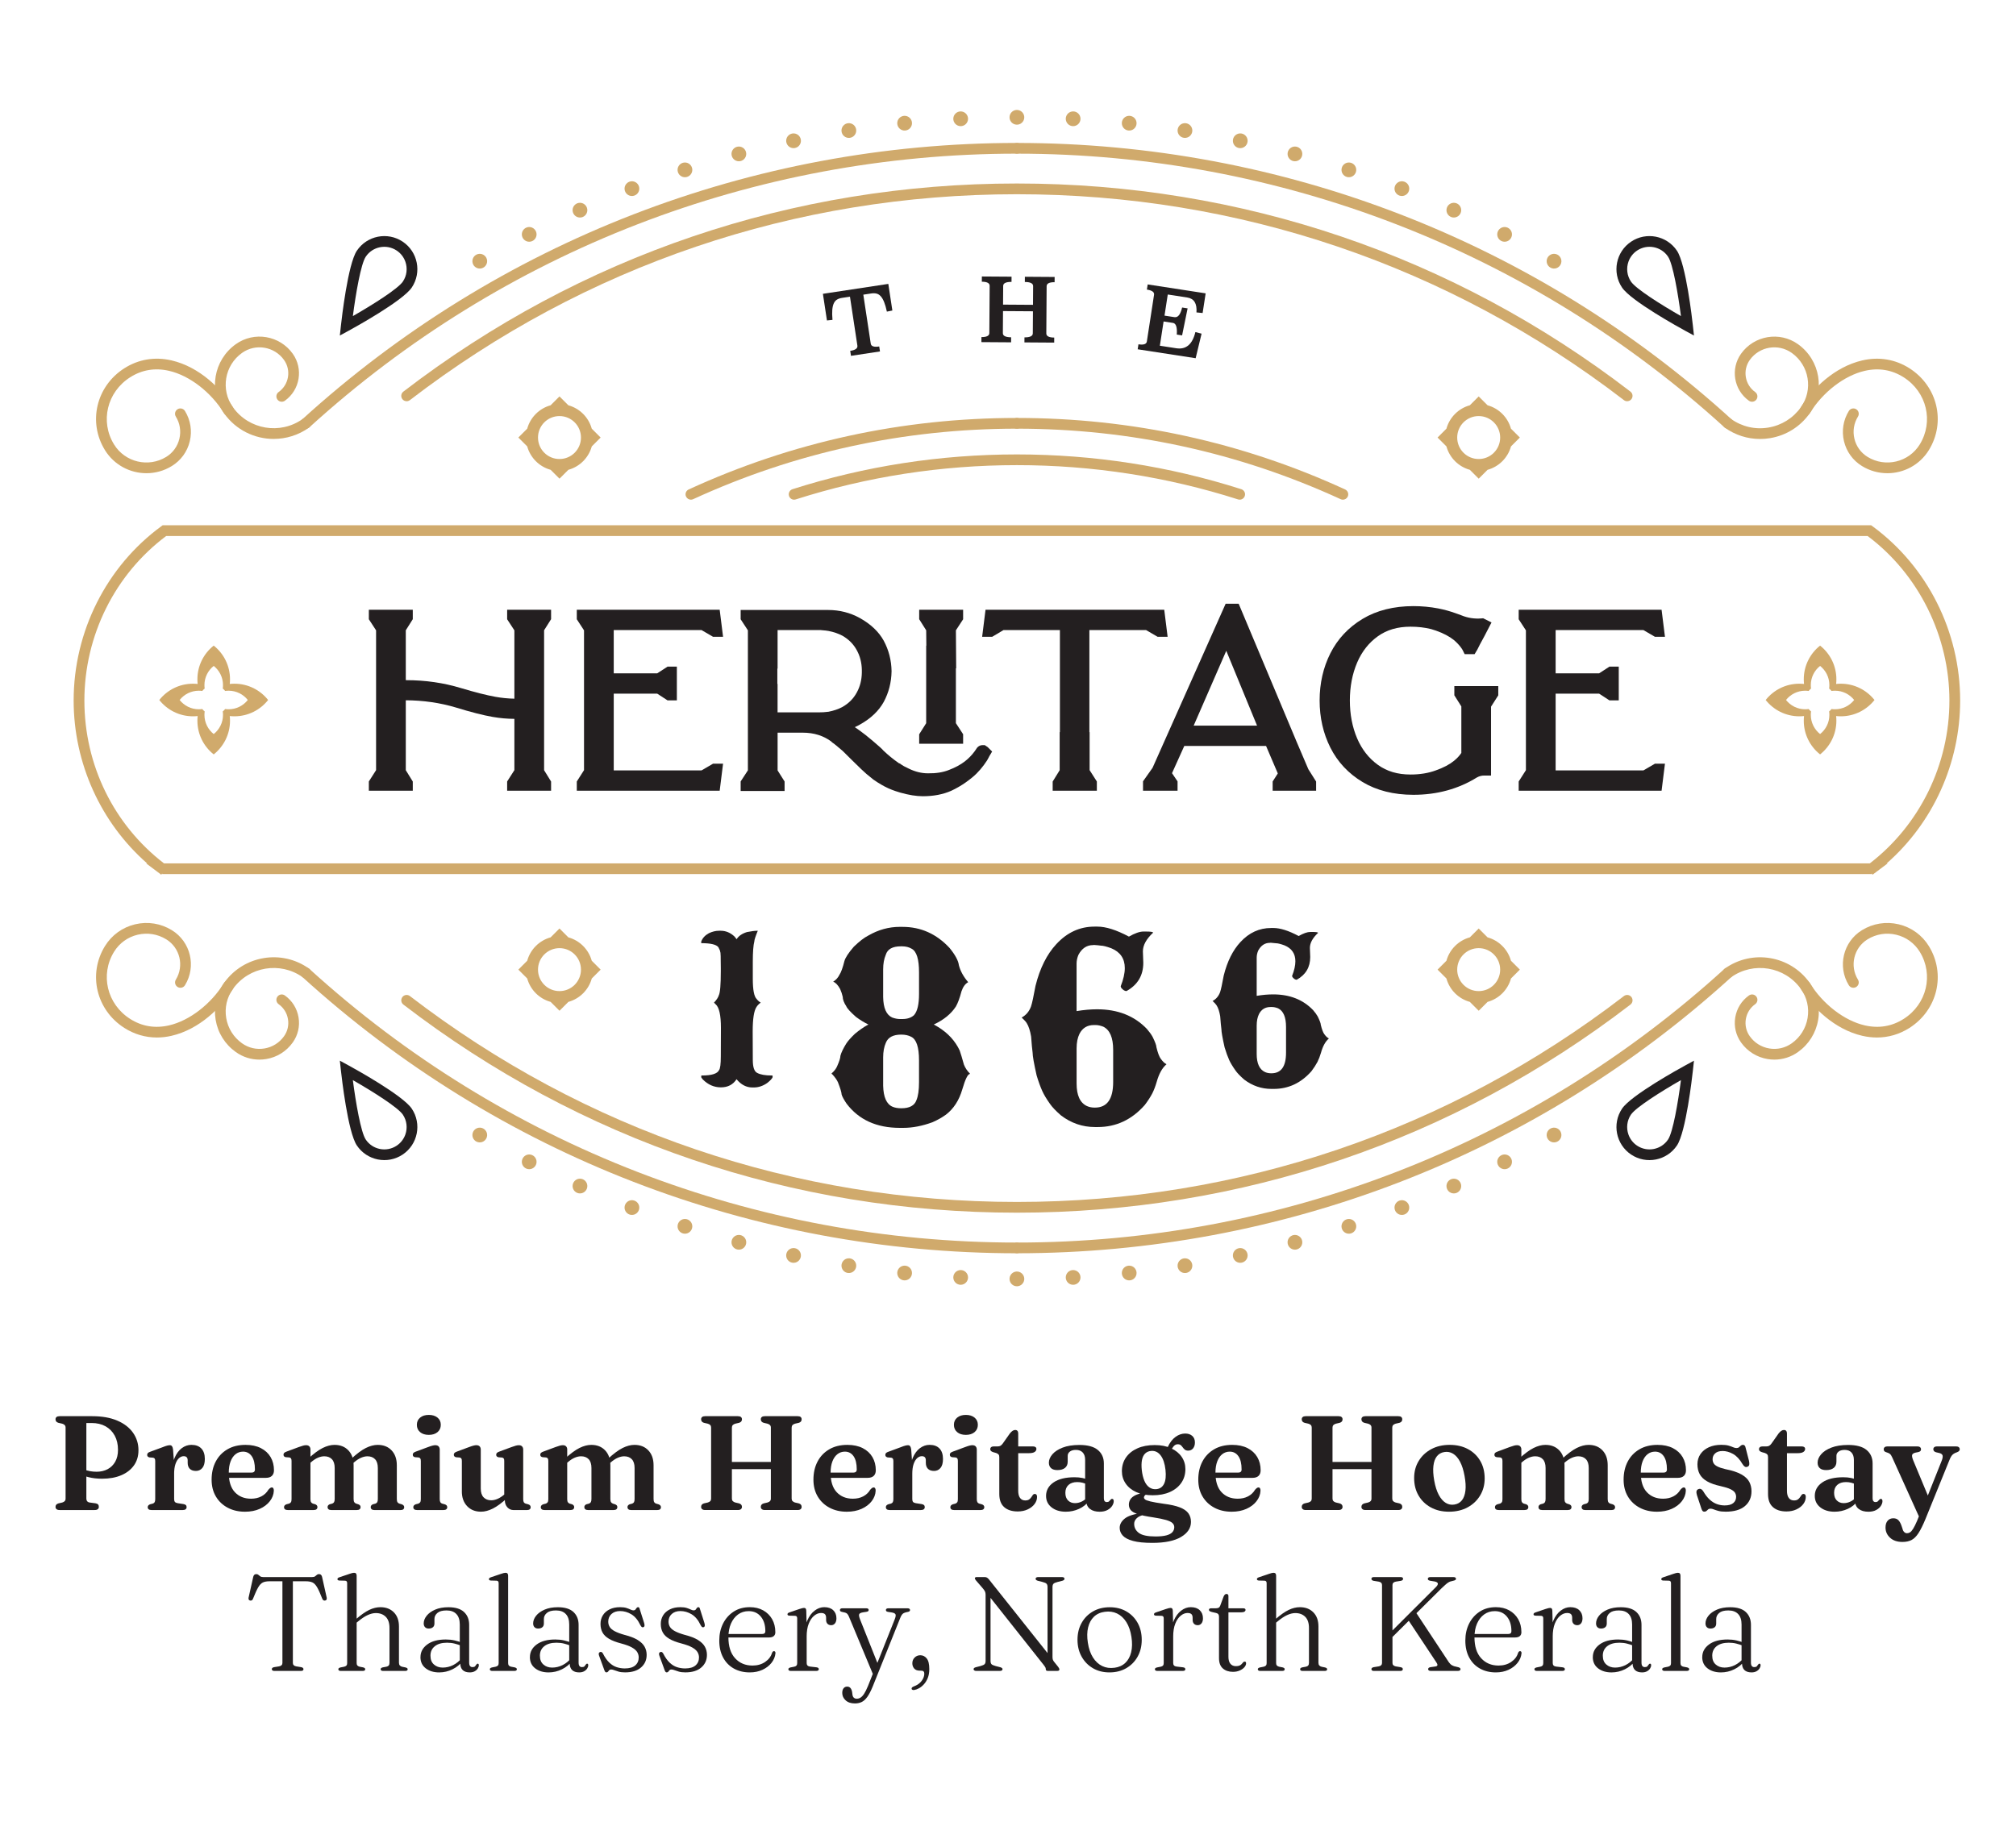 <?xml version="1.0" encoding="UTF-8"?>
<svg id="Layer_1" data-name="Layer 1" xmlns="http://www.w3.org/2000/svg" version="1.1" viewBox="0 0 1591.77 1438.72">
  <defs>
    <style>
      .cls-1 {
        fill: #231f20;
      }

      .cls-1, .cls-2 {
        stroke-width: 0px;
      }

      .cls-2 {
        fill: #d0aa6c;
      }
    </style>
  </defs>
  <g>
    <g>
      <path class="cls-2" d="M545.53,394.63c-1.6,0-3.13-.91-3.85-2.46-.98-2.12-.05-4.64,2.08-5.61,81.53-37.47,168.72-56.47,259.15-56.47,2.34,0,4.23,1.89,4.23,4.23s-1.9,4.23-4.23,4.23c-89.21,0-175.21,18.74-255.62,55.69-.57.26-1.17.39-1.76.39Z"/>
      <path class="cls-2" d="M241.47,338.55c-1.15,0-2.3-.47-3.13-1.38-1.57-1.73-1.45-4.4.28-5.98,154.62-140.77,355.03-218.3,564.3-218.3,2.34,0,4.23,1.89,4.23,4.23s-1.9,4.23-4.23,4.23c-207.16,0-405.54,76.75-558.6,216.09-.81.74-1.83,1.1-2.85,1.1Z"/>
      <path class="cls-2" d="M216.14,346.66c-15,0-29.79-6.99-39.14-20.12-12.56-17.61-8.44-42.16,9.18-54.72,14.47-10.32,34.64-6.93,44.96,7.54,8.52,11.95,5.73,28.62-6.23,37.14-1.9,1.35-4.55.91-5.9-.99-1.36-1.9-.91-4.54.99-5.9,8.16-5.82,10.06-17.18,4.25-25.34-7.61-10.67-22.48-13.16-33.15-5.56-13.82,9.85-17.04,29.1-7.2,42.91,12.65,17.74,37.37,21.89,55.12,9.24,1.91-1.36,4.54-.91,5.9.99,1.36,1.9.91,4.55-.99,5.9-8.43,6.01-18.15,8.89-27.79,8.89Z"/>
    </g>
    <g>
      <path class="cls-2" d="M1060.3,394.63c-.59,0-1.19-.12-1.76-.39-80.41-36.95-166.41-55.69-255.62-55.69-2.34,0-4.23-1.89-4.23-4.23s1.89-4.23,4.23-4.23c90.44,0,177.63,19,259.15,56.47,2.12.98,3.05,3.49,2.08,5.61-.71,1.55-2.25,2.46-3.85,2.46Z"/>
      <path class="cls-2" d="M1364.36,338.55c-1.02,0-2.04-.36-2.85-1.1-153.06-139.35-351.44-216.09-558.59-216.09-2.34,0-4.23-1.89-4.23-4.23s1.89-4.23,4.23-4.23c209.27,0,409.67,77.53,564.29,218.3,1.73,1.57,1.85,4.25.28,5.98-.83.92-1.98,1.38-3.13,1.38Z"/>
      <path class="cls-2" d="M1389.65,346.69c-9.9,0-19.53-3.06-27.75-8.92-1.9-1.36-2.35-4-.99-5.9,1.36-1.91,3.99-2.35,5.9-.99,8.6,6.13,19.08,8.55,29.47,6.79,10.41-1.75,19.52-7.44,25.64-16.04,9.85-13.82,6.62-33.07-7.2-42.91-10.68-7.61-25.54-5.11-33.15,5.56-5.81,8.16-3.91,19.53,4.25,25.34,1.9,1.36,2.35,4,.99,5.9-1.36,1.91-4,2.34-5.9.99-11.96-8.53-14.75-25.19-6.23-37.14,10.32-14.47,30.49-17.86,44.96-7.54,17.62,12.56,21.73,37.11,9.18,54.72-7.44,10.44-18.5,17.36-31.14,19.48-2.68.45-5.37.67-8.04.67Z"/>
    </g>
  </g>
  <g>
    <path class="cls-2" d="M115.63,373.73c-12.91,0-25.53-6.49-32.79-18.27-13.59-22.08-6.86-50.45,15.32-64.6,11.15-7.1,24.01-9.27,37.2-6.24,22.12,5.08,39.65,22.57,48.68,37.24,1.23,1.99.61,4.6-1.38,5.82-2,1.22-4.6.6-5.82-1.38-10.22-16.61-27.24-29.73-43.37-33.43-11.07-2.55-21.43-.82-30.76,5.13-18.24,11.63-23.81,34.92-12.66,53.02,8.67,14.07,27.16,18.46,41.22,9.81,5.26-3.24,8.94-8.33,10.37-14.34,1.43-6.01.44-12.21-2.8-17.47-1.23-1.99-.61-4.6,1.38-5.82,1.99-1.23,4.59-.61,5.82,1.38,4.42,7.18,5.78,15.66,3.83,23.87-1.95,8.21-6.99,15.16-14.17,19.59-6.26,3.86-13.21,5.69-20.08,5.69Z"/>
    <path class="cls-2" d="M1490.2,373.73c-6.87,0-13.82-1.84-20.08-5.69-7.18-4.42-12.22-11.38-14.17-19.59-1.95-8.21-.59-16.69,3.83-23.87,1.23-1.99,3.83-2.61,5.82-1.38,1.99,1.23,2.61,3.83,1.38,5.82-3.24,5.26-4.23,11.46-2.8,17.47,1.43,6.01,5.11,11.1,10.37,14.34,14.07,8.65,32.56,4.26,41.22-9.81,11.14-18.1,5.58-41.39-12.66-53.02-9.33-5.94-19.68-7.67-30.76-5.12-16.12,3.7-33.15,16.83-43.37,33.43-1.23,1.99-3.83,2.61-5.82,1.38-1.99-1.22-2.61-3.83-1.38-5.82,9.03-14.67,26.57-32.16,48.68-37.24,13.17-3.03,26.05-.87,37.2,6.24,22.18,14.14,28.91,42.51,15.32,64.6-7.25,11.78-19.88,18.27-32.79,18.27Z"/>
  </g>
  <g>
    <path class="cls-2" d="M1284.76,316.88c-.9,0-1.81-.29-2.58-.88-138.48-106.38-304.21-162.6-479.27-162.6s-340.8,56.23-479.27,162.6c-1.85,1.43-4.51,1.07-5.94-.78-1.42-1.86-1.08-4.51.78-5.94,139.97-107.52,307.48-164.36,484.43-164.36s344.46,56.83,484.43,164.36c1.85,1.42,2.2,4.08.78,5.94-.83,1.08-2.09,1.65-3.36,1.65Z"/>
    <path class="cls-2" d="M627.01,394.63c-1.79,0-3.46-1.14-4.03-2.95-.71-2.22.52-4.6,2.74-5.32,57.09-18.23,116.7-27.47,177.2-27.47s120.11,9.24,177.19,27.47c2.23.71,3.46,3.09,2.74,5.32-.71,2.23-3.1,3.47-5.32,2.74-56.25-17.96-115-27.07-174.62-27.07s-118.37,9.11-174.62,27.07c-.43.14-.86.2-1.29.2Z"/>
  </g>
  <g>
    <path class="cls-2" d="M801.41,98.27c-3.1-.83-4.95-4.02-4.12-7.13.83-3.1,4.02-4.95,7.13-4.11,3.1.83,4.95,4.02,4.12,7.13-.83,3.1-4.02,4.95-7.13,4.11Z"/>
    <g>
      <path class="cls-2" d="M757.31,99.5c-3.14-.67-5.15-3.76-4.48-6.9.67-3.14,3.76-5.15,6.9-4.48,3.14.67,5.15,3.76,4.48,6.9-.67,3.14-3.76,5.15-6.9,4.48Z"/>
      <path class="cls-2" d="M713.35,103.04c-3.17-.5-5.34-3.48-4.84-6.66.5-3.17,3.48-5.34,6.66-4.84,3.17.5,5.34,3.48,4.84,6.66-.5,3.17-3.48,5.34-6.66,4.84Z"/>
      <path class="cls-2" d="M669.62,108.88c-3.2-.34-5.52-3.2-5.18-6.4s3.2-5.52,6.4-5.18c3.2.34,5.52,3.2,5.18,6.4-.34,3.2-3.2,5.52-6.4,5.18Z"/>
      <path class="cls-2" d="M626.26,117c-3.21-.17-5.68-2.91-5.51-6.12.17-3.21,2.91-5.68,6.12-5.51,3.21.17,5.68,2.91,5.51,6.12-.17,3.21-2.91,5.68-6.12,5.51Z"/>
      <circle class="cls-2" cx="583.39" cy="121.55" r="5.82"/>
      <path class="cls-2" d="M541.11,139.97c-3.21.17-5.95-2.3-6.12-5.51-.17-3.21,2.3-5.95,5.51-6.12,3.21-.17,5.95,2.3,6.12,5.51.17,3.21-2.3,5.95-5.51,6.12Z"/>
      <path class="cls-2" d="M499.56,154.77c-3.2.34-6.06-1.98-6.4-5.18-.34-3.2,1.98-6.06,5.18-6.4,3.2-.34,6.06,1.98,6.4,5.18.34,3.2-1.98,6.06-5.18,6.4Z"/>
      <path class="cls-2" d="M458.83,171.73c-3.17.5-6.16-1.66-6.66-4.84-.5-3.17,1.66-6.16,4.84-6.66,3.17-.5,6.16,1.66,6.66,4.84.5,3.17-1.66,6.16-4.84,6.66Z"/>
      <path class="cls-2" d="M419.05,190.79c-3.14.67-6.23-1.34-6.9-4.48-.67-3.14,1.34-6.23,4.48-6.9s6.23,1.34,6.9,4.48c.67,3.14-1.34,6.23-4.48,6.9Z"/>
      <path class="cls-2" d="M380.32,211.91c-3.1.83-6.3-1.01-7.13-4.12-.83-3.1,1.01-6.3,4.11-7.13,3.1-.83,6.3,1.01,7.13,4.11.83,3.1-1.01,6.3-4.12,7.13Z"/>
    </g>
    <g>
      <path class="cls-2" d="M848.52,99.5c3.14-.67,5.15-3.76,4.48-6.9-.67-3.14-3.76-5.15-6.9-4.48s-5.15,3.76-4.48,6.9c.67,3.14,3.76,5.15,6.9,4.48Z"/>
      <path class="cls-2" d="M892.49,103.04c3.17-.5,5.34-3.48,4.84-6.66-.5-3.17-3.48-5.34-6.66-4.84-3.17.5-5.34,3.48-4.84,6.66.5,3.17,3.48,5.34,6.66,4.84Z"/>
      <path class="cls-2" d="M936.21,108.88c3.2-.34,5.52-3.2,5.18-6.4-.34-3.2-3.2-5.52-6.4-5.18-3.2.34-5.52,3.2-5.18,6.4.34,3.2,3.2,5.52,6.4,5.18Z"/>
      <path class="cls-2" d="M979.57,117c3.21-.17,5.68-2.91,5.51-6.12-.17-3.21-2.91-5.68-6.12-5.51-3.21.17-5.68,2.91-5.51,6.12.17,3.21,2.91,5.68,6.12,5.51Z"/>
      <circle class="cls-2" cx="1022.44" cy="121.55" r="5.82"/>
      <path class="cls-2" d="M1064.72,139.97c3.21.17,5.95-2.3,6.12-5.51.17-3.21-2.3-5.95-5.51-6.12-3.21-.17-5.95,2.3-6.12,5.51-.17,3.21,2.3,5.95,5.51,6.12Z"/>
      <path class="cls-2" d="M1106.27,154.77c3.2.34,6.06-1.98,6.4-5.18.34-3.2-1.98-6.06-5.18-6.4-3.2-.34-6.06,1.98-6.4,5.18-.34,3.2,1.98,6.06,5.18,6.4Z"/>
      <path class="cls-2" d="M1147,171.73c3.17.5,6.16-1.66,6.66-4.84.5-3.17-1.66-6.16-4.84-6.66-3.17-.5-6.16,1.66-6.66,4.84-.5,3.17,1.66,6.16,4.84,6.66Z"/>
      <path class="cls-2" d="M1186.78,190.79c3.14.67,6.23-1.34,6.9-4.48.67-3.14-1.34-6.23-4.48-6.9-3.14-.67-6.23,1.34-6.9,4.48-.67,3.14,1.34,6.23,4.48,6.9Z"/>
      <path class="cls-2" d="M1225.51,211.91c3.1.83,6.3-1.01,7.13-4.12.83-3.1-1.01-6.3-4.12-7.13-3.1-.83-6.3,1.01-7.13,4.11-.83,3.1,1.01,6.3,4.11,7.13Z"/>
    </g>
  </g>
  <g>
    <path class="cls-2" d="M123.87,819.39c-9.09,0-17.82-2.55-25.7-7.57-22.18-14.14-28.92-42.51-15.32-64.59,5.38-8.74,13.84-14.86,23.83-17.24,9.98-2.38,20.3-.72,29.04,4.66,14.83,9.13,19.47,28.62,10.34,43.46-1.23,1.99-3.83,2.61-5.82,1.38-1.99-1.22-2.61-3.83-1.39-5.82,6.68-10.86,3.29-25.13-7.57-31.81-6.82-4.2-14.86-5.49-22.64-3.63-7.79,1.85-14.38,6.63-18.58,13.44-11.14,18.1-5.58,41.39,12.66,53.01,9.33,5.95,19.67,7.68,30.76,5.13,16.12-3.7,33.15-16.83,43.37-33.43,1.22-1.99,3.83-2.62,5.82-1.38,1.99,1.22,2.61,3.83,1.39,5.82-9.03,14.67-26.56,32.16-48.68,37.24-3.87.89-7.72,1.33-11.51,1.33Z"/>
    <path class="cls-2" d="M1481.97,819.39c-3.79,0-7.63-.44-11.51-1.33-22.12-5.08-39.65-22.57-48.68-37.24-1.23-1.99-.61-4.6,1.38-5.82,1.99-1.23,4.6-.61,5.82,1.38,10.22,16.61,27.24,29.73,43.37,33.43,11.07,2.55,21.43.82,30.76-5.13,18.24-11.62,23.8-34.91,12.66-53.01-4.2-6.82-10.79-11.59-18.58-13.44-7.78-1.86-15.83-.57-22.64,3.63-10.86,6.68-14.25,20.95-7.57,31.81,1.23,1.99.61,4.6-1.39,5.82-1.99,1.22-4.6.6-5.82-1.38-9.13-14.83-4.49-34.33,10.34-43.46,8.74-5.38,19.05-7.03,29.04-4.66,9.99,2.38,18.45,8.5,23.83,17.24,13.59,22.08,6.86,50.45-15.32,64.59-7.88,5.02-16.61,7.57-25.7,7.57Z"/>
  </g>
  <g>
    <g>
      <path class="cls-1" d="M400.43,489.08l5.71,8.75v53.97c-5-.1-10.03-.59-15.01-1.49-6.85-1.22-15.99-3.54-27.16-6.89-13.71-4.15-28.15-6.24-43.01-6.24-.19,0-.37,0-.56,0v-39.4l5.52-8.75v-7.48h-34.69v7.52l5.71,8.75v110.42l-5.71,8.94v7.3h34.69v-7.26l-5.52-8.94v-55.22c13.75.04,27.08,1.97,39.68,5.74,11.71,3.61,21.44,6.09,28.91,7.39,5.73,1,11.48,1.51,17.15,1.54v40.51l-5.71,8.94v7.3h34.69v-7.26l-5.52-8.94v-110.51l5.52-8.75v-7.48h-34.69v7.52Z"/>
      <polygon class="cls-1" points="553.88 497.6 563.01 502.93 570.91 502.93 568.24 481.56 455.42 481.56 455.42 489.08 461.12 497.83 461.12 608.25 455.42 617.2 455.42 624.5 568.24 624.5 570.91 603.13 563.01 603.13 553.88 608.45 484.59 608.45 484.59 547.83 518.92 547.83 527.1 553.15 534.43 553.15 534.43 526.46 527.1 526.46 518.92 531.78 484.59 531.78 484.59 497.6 553.88 497.6"/>
      <polygon class="cls-1" points="760.45 579.88 754.74 571.13 754.74 527.85 754.97 527.85 754.75 497.81 760.45 489.08 760.45 481.56 725.76 481.56 725.76 489.03 731.29 497.81 731.41 509.9 731.28 509.9 731.28 571.17 725.76 579.92 725.76 587.4 760.45 587.4 760.45 579.88"/>
      <path class="cls-1" d="M777.45,588.48h-1.62c-2.09,0-3.94,1.13-5.01,3.04-.6.95-1.02,1.52-1.27,1.84l-.14.18c-2.1,2.88-4.7,5.53-7.69,7.85-3.38,2.59-7.53,4.83-12.34,6.66l-.1.04c-4.63,1.87-10.19,2.76-16.63,2.65-4.99,0-10.02-1.23-14.96-3.64l-.12-.06c-3.38-1.55-4.98-2.52-5.73-3.07l-1.41-1.03h-.36c-.1-.06-.2-.12-.3-.17-4.48-3.12-8.61-6.49-12.3-10.03-.49-.6-1.25-1.38-2.73-2.71-3.62-3.23-7.41-6.43-11.32-9.56-3.12-2.42-5.93-4.47-8.48-6.19,1.37-.61,2.7-1.28,4-2.02,8.59-4.79,14.93-10.81,18.85-17.93,3.94-7.33,6.02-15.45,6.16-24.14v-.09s0-.09,0-.09c-.14-8.56-2.21-16.62-6.18-23.99-3.9-7.08-10.23-13.09-18.83-17.89-7.62-4.23-16.05-6.38-25.05-6.38h-69.09v7.33l5.71,8.75v110.58l-5.71,8.75v7.52h34.69v-7.48l-5.52-8.75v-29.81h19.75c9.01,0,16.55,2.38,22.99,7.25v.22l2.23,1.6s.02.01.03.02l.93.79h.09c.56.46,1.32,1.09,2.32,1.98,1.53,1.36,2.39,2.08,2.98,2.51,1.06,1.06,3.8,3.77,8.22,8.13,5.2,5.14,8.65,8.43,10.59,10.08,2.5,2.11,4.26,3.54,5.38,4.38l.12.09c2.29,1.62,4.56,3.06,6.67,4.24,3.34,1.95,6.95,3.58,10.71,4.83,1.19.4,2.45.8,3.84,1.21,6.67,1.9,12.67,2.87,17.83,2.87,8.46,0,15.97-1.44,22.43-4.31,4.08-1.9,7.95-4.15,11.5-6.67,3.58-2.54,6.35-4.82,8.48-6.95,2.08-2.08,4.02-4.34,5.76-6.7,2.39-3.24,3.11-4.55,3.5-5.39.3-.65.6-1.22.88-1.69l2.15-3.59-3.52-3.52-2.36-1.58ZM613.77,540.16v-12.11h.19v-30.44h33.99c.11,0,.77.03,3.63.35v-.03c.91.16,1.79.29,2.64.39,4.03.78,7.72,2.05,10.95,3.76,5.08,2.94,8.8,6.71,11.4,11.58,2.48,4.54,3.8,9.72,3.91,15.31v2.37c-.11,5.69-1.42,10.88-3.94,15.47-2.57,4.82-6.29,8.6-11.38,11.53-3.25,1.73-6.96,2.99-11.01,3.77-2.5.33-5.16.5-7.89.5h-32.31v-22.45h-.19Z"/>
      <polygon class="cls-1" points="860.33 578.21 860.14 578.21 860.14 497.6 904.89 497.6 914.02 502.93 921.92 502.93 919.25 481.56 778.14 481.56 775.47 502.93 783.39 502.93 792.33 497.6 836.87 497.6 836.87 578.21 836.68 578.21 836.68 608.3 831.16 617.24 831.16 624.5 866.04 624.5 866.04 617.2 860.33 608.25 860.33 578.21"/>
      <path class="cls-1" d="M1023.15,584.34l-45.14-107.54h-10.28l-57.71,129.6-7.53,10.66v7.44h27.27v-7.38l-4.38-6.49,9.71-21.52h64.54l9.29,21.73-4.07,6.35v7.31h34.31v-7.28l-6.12-9.7-9.9-23.17ZM942.49,573.07l25.74-59.09,24.3,59.09h-50.03Z"/>
      <path class="cls-1" d="M1148.31,549.15l5.52,8.75v36.75c-1.34,2.07-3.29,4.17-5.82,6.25-3.56,2.89-8.34,5.41-14.28,7.51-5.83,2.17-12.56,3.28-20.01,3.28-10.23,0-18.66-2.5-25.78-7.64-7.16-5.17-12.67-12.19-16.38-20.88-3.82-8.92-5.75-19-5.75-29.95s1.94-21.03,5.75-29.95c3.71-8.68,9.21-15.66,16.36-20.77,7.13-5.09,15.57-7.56,25.8-7.56,5.81,0,11.27.64,16.24,1.89,1.55.48,2.86.9,3.85,1.22,5.82,2.06,10.58,4.56,14.14,7.43,2.31,1.98,4.18,3.96,5.61,5.94.71.95,1.05,1.53,1.22,1.86l1.67,3.33h7.86l2.13-3.55,2.06-4.09,3.81-7.05,5.34-10.34-6.57-3.29-1.49.12c-5.46.44-10.77-.39-15.79-2.47l-.23-.09c-1.3-.47-2.59-.94-3.89-1.41l-.28-.1c-4.42-1.61-9.11-2.9-13.95-3.84-6.27-1.2-12.82-1.81-19.46-1.81-15.5,0-29.01,3.39-40.15,10.09-11.17,6.72-19.73,15.87-25.43,27.2-5.62,11.17-8.47,23.69-8.47,37.22s2.85,26.06,8.47,37.22c5.7,11.34,14.26,20.49,25.43,27.2,11.13,6.69,24.64,10.09,40.15,10.09,18.65,0,35.51-4.61,50.11-13.69,1.83-1.03,3.73-1.53,5.82-1.53h5.36v-54.4l5.71-8.94v-7.3h-34.69v7.28Z"/>
      <polygon class="cls-1" points="1297.57 608.45 1228.28 608.45 1228.28 547.83 1262.61 547.83 1270.79 553.15 1278.12 553.15 1278.12 526.46 1270.79 526.46 1262.61 531.78 1228.28 531.78 1228.28 497.6 1297.57 497.6 1306.7 502.93 1314.6 502.93 1311.93 481.56 1199.11 481.56 1199.11 489.08 1204.81 497.83 1204.81 608.25 1199.11 617.2 1199.11 624.5 1311.93 624.5 1314.6 603.13 1306.7 603.13 1297.57 608.45"/>
    </g>
    <g>
      <path class="cls-1" d="M567.74,735.07h1.21c4.11,0,7.78,1.53,11.02,4.6l1.65,2.08c1.56-2.55,4.28-4.43,8.16-5.64,3.47-.7,6.31-1.04,8.51-1.04v.09c-1.79,4.4-2.69,7.18-2.69,8.33-.81,3.07-1.21,8.45-1.21,16.15v13.45c0,8.62,1.01,13.92,3.04,15.89.92,1.21,2,2.17,3.21,2.87-1.39.98-2.49,2.11-3.3,3.38-2.03,2.95-3.04,9.43-3.04,19.44.06,10.71.09,18.17.09,22.4,0,5.67,1.13,9.09,3.39,10.24,2.54,1.39,6.36,2.08,11.46,2.08h.26c.35,0,.52.09.52.26v1.13c-.46,1.16-1.91,2.69-4.34,4.6-3.36,2.32-6.86,3.47-10.5,3.47h-1.13c-4.75,0-8.91-2.17-12.5-6.51-2.78,4.28-6.89,6.42-12.33,6.42s-10.24-2.11-14.41-6.34c-.41-.52-.78-1.04-1.13-1.56v-1.21c.06-.17.23-.26.52-.26h.17c7.58,0,12.04-1.42,13.37-4.25.92-1.16,1.39-4.78,1.39-10.85.06-11.75.09-19.24.09-22.48,0-10.07-1.39-16.29-4.17-18.66,0-.06-.43-.49-1.3-1.3,2.03-2.14,3.3-4.08,3.82-5.82,1.04-2.08,1.56-8.42,1.56-19.01v-2.43c0-8.45-.15-12.67-.43-12.67-.06-.87-.55-2.14-1.48-3.82-1.62-2.14-6.11-3.21-13.45-3.21l-.09-.17v-1.13c.98-2.72,3.01-4.92,6.08-6.6,2.72-1.27,5.38-1.91,7.99-1.91Z"/>
      <path class="cls-1" d="M1003.61,732.9h1.82c5.38,0,12.04,2.11,19.97,6.34,3.76-2.14,6.83-3.21,9.2-3.21h1.56c3.01,0,4.51.23,4.51.69v.09c-4.28,3.99-6.42,7.93-6.42,11.81l.26,7.2c0,8.04-3.56,14.03-10.68,17.97-1.1,0-2.23-.72-3.38-2.17l-.26-.87c1.74-4.4,2.6-8.25,2.6-11.54,0-6.02-2.86-10.21-8.59-12.59-3.01-1.1-5.18-1.65-6.51-1.65-1.22-.17-2.72-.32-4.51-.43-.06.06-.17.09-.35.09h-.17c-3.99,0-7.09,2.08-9.29,6.25-.75,1.85-1.13,3.68-1.13,5.47v30.12h.09c4.57-.75,8.88-1.13,12.93-1.13,13.08,0,23.58,4.14,31.51,12.41,1.56,1.79,2.78,3.47,3.65,5.03,1.62,3.3,2.43,5.5,2.43,6.6.87,3.59,1.79,6.05,2.78,7.38,1.27,1.74,2.43,2.84,3.47,3.3l.09.17c-2.66,2.26-4.72,5.96-6.16,11.11-.81,2.78-1.74,5.21-2.78,7.29-1.22,2.32-2.81,4.77-4.77,7.38-8.22,9.32-18.14,13.98-29.77,13.98h-1.82c-7.87,0-15.05-2.46-21.53-7.38-3.3-2.89-5.61-5.32-6.94-7.29-2.14-3.01-3.76-5.7-4.86-8.07-1.27-2.83-2.49-6.19-3.65-10.07-1.68-7.47-2.52-12.24-2.52-14.32-.29-2.08-.61-5.5-.96-10.24-.64-3.76-1.56-6.6-2.78-8.51-.46-.81-1.53-2-3.21-3.56,2.78-1.5,4.74-3.82,5.9-6.94.69-2.03,1.65-6.39,2.87-13.11,2.78-11.17,7.17-19.99,13.19-26.48,6.83-7.41,14.9-11.11,24.22-11.11ZM992.24,809.98v22.39c0,7.52,2.2,12.3,6.6,14.32,1.45.64,3.04.96,4.77.96h.26c7.7,0,11.54-5.41,11.54-16.23v-20.4c0-7.7-2.08-12.59-6.25-14.67-1.79-.7-3.42-1.04-4.86-1.04h-1.13c-4.17,0-7.2,1.85-9.11,5.56-1.22,2.49-1.82,5.53-1.82,9.11Z"/>
      <path class="cls-1" d="M710.5,732.02h2.16c14.42,0,26.78,5.55,37.09,16.65,4.47,5.48,6.92,10.02,7.35,13.62,1.15,4.54,3.6,9.01,7.35,13.41-2.31,1.23-4.07,3.64-5.3,7.25-1.37,5.26-2.85,9.26-4.43,12-3.82,5.84-9.62,10.56-17.41,14.16,0,.07,1.12.72,3.35,1.95,7.86,4.83,13.55,11.03,17.08,18.6.79,2.23,1.91,5.95,3.35,11.14,1.01,2.59,2.59,4.97,4.76,7.14v.22c-1.66,0-3.68,4.07-6.05,12.22-2.52,8.65-6.85,15.32-12.98,20-3.1,2.23-6.63,4.22-10.6,5.95-8.07,2.96-15.75,4.43-23.03,4.43h-2.7c-18.38,0-32.4-6.38-42.06-19.14-2.09-3.1-3.39-5.48-3.89-7.14-.07-1.73-1.05-4.97-2.92-9.73-.79-1.8-2.24-3.85-4.33-6.16-.15,0-.4-.25-.76-.76,2.23-1.95,3.75-3.93,4.54-5.95,1.66-3.75,2.49-6.41,2.49-8,.65-2.52,2.2-5.77,4.65-9.73,1.3-2.02,3.6-4.61,6.92-7.79,3.53-2.88,6.67-5.08,9.41-6.6.07,0,.43-.18,1.08-.54v-.11c-3.17-1.51-6.42-3.5-9.73-5.95-4.4-3.89-6.96-6.7-7.68-8.43-1.87-2.88-2.81-5.37-2.81-7.46-.43-2.02-1.12-4.07-2.05-6.16-1.73-3.17-3.53-5.08-5.41-5.73v-.11c2.16-1.37,3.78-3.17,4.87-5.41,1.3-1.95,2.59-5.51,3.89-10.71.72-2.74,3.21-6.56,7.46-11.46,4.4-4.25,8.18-7.17,11.35-8.76,7.93-4.61,16.25-6.92,24.98-6.92ZM697.31,765.44v21.95c.14,8.72,2.52,14.13,7.14,16.22,2.16.79,4.22,1.19,6.16,1.19h1.95c3.82,0,6.85-1.01,9.08-3.03,2.67-2.96,4-8.54,4-16.76v-17.08c0-10.31-1.91-16.51-5.73-18.6-2.16-1.3-4.72-1.95-7.68-1.95h-.97c-6.56,0-10.53,2.23-11.89,6.7-1.37,3.24-2.05,7.03-2.05,11.35ZM697.31,835.17v22.27c.22,9.08,2.7,14.64,7.46,16.65,1.87.79,4.18,1.19,6.92,1.19,6.41,0,10.38-2.12,11.89-6.38,1.37-3.24,2.05-7.93,2.05-14.06v-17.41c0-10.38-2.05-16.58-6.16-18.6-2.16-1.15-4.79-1.73-7.89-1.73-6.34,0-10.38,2.13-12.11,6.38-1.44,3.24-2.16,7.14-2.16,11.68Z"/>
      <path class="cls-1" d="M864.22,731.81h2.27c6.7,0,14.99,2.63,24.87,7.89,4.68-2.67,8.51-4,11.46-4h1.95c3.75,0,5.62.29,5.62.86v.11c-5.34,4.97-8,9.88-8,14.71l.32,8.97c0,10.02-4.43,17.48-13.3,22.38-1.37,0-2.77-.9-4.22-2.7l-.32-1.08c2.16-5.48,3.24-10.27,3.24-14.38,0-7.5-3.57-12.72-10.71-15.68-3.75-1.37-6.45-2.05-8.11-2.05-1.51-.22-3.39-.4-5.62-.54-.07.07-.22.11-.43.11h-.22c-4.98,0-8.83,2.59-11.57,7.78-.94,2.31-1.41,4.58-1.41,6.81v37.52h.11c5.69-.94,11.06-1.41,16.11-1.41,16.29,0,29.37,5.16,39.25,15.46,1.95,2.24,3.46,4.32,4.54,6.27,2.02,4.11,3.03,6.85,3.03,8.22,1.08,4.47,2.23,7.53,3.46,9.19,1.59,2.16,3.03,3.53,4.33,4.11l.11.22c-3.32,2.81-5.88,7.42-7.68,13.84-1.01,3.46-2.16,6.49-3.46,9.08-1.51,2.88-3.5,5.95-5.95,9.19-10.24,11.61-22.6,17.41-37.09,17.41h-2.27c-9.8,0-18.74-3.06-26.82-9.19-4.11-3.6-6.99-6.63-8.65-9.08-2.67-3.75-4.69-7.1-6.05-10.05-1.59-3.53-3.1-7.71-4.54-12.54-2.09-9.3-3.14-15.25-3.14-17.84-.36-2.59-.76-6.85-1.19-12.76-.79-4.68-1.95-8.22-3.46-10.6-.58-1.01-1.91-2.49-4-4.43,3.46-1.87,5.91-4.76,7.35-8.65.86-2.52,2.05-7.96,3.57-16.33,3.46-13.91,8.94-24.9,16.44-32.98,8.51-9.23,18.56-13.84,30.17-13.84ZM850.05,827.82v27.9c0,9.37,2.74,15.32,8.22,17.84,1.8.79,3.79,1.19,5.95,1.19h.32c9.59,0,14.38-6.74,14.38-20.22v-25.41c0-9.59-2.59-15.68-7.78-18.27-2.23-.86-4.25-1.3-6.05-1.3h-1.41c-5.19,0-8.98,2.31-11.35,6.92-1.51,3.1-2.27,6.89-2.27,11.35Z"/>
    </g>
    <g>
      <path class="cls-1" d="M704.56,245.24l-4.31.87c-.65-3.05-1.37-5.56-2.17-7.54-.79-1.97-1.69-3.51-2.68-4.6-.99-1.1-2.1-1.8-3.33-2.1-1.23-.31-2.63-.34-4.19-.1l-6.23.95,5.87,38.68c.32,2.12,2.55,2.86,6.69,2.23l.6,3.93-22.9,3.47-.6-3.93c4.09-.62,5.98-1.99,5.66-4.11l-5.87-38.68-6.27.95c-1.56.24-2.88.68-3.96,1.34-1.08.66-1.92,1.66-2.54,3-.62,1.34-1.01,3.07-1.19,5.19-.17,2.12-.12,4.73.17,7.84l-4.38.45-3.19-21.03,51.65-7.84,3.19,21.03Z"/>
      <path class="cls-1" d="M832.69,222.87c-4.19-.03-6.29,1.03-6.3,3.17l-.25,37.3c-.01,2.14,2.07,3.23,6.25,3.26l-.03,3.98-23.5-.16.03-3.98c4.37.03,6.56-1.03,6.58-3.17l.12-17.43-23.64-.16-.12,17.43c-.01,2.15,2.16,3.23,6.53,3.26l-.03,3.98-23.44-.16.03-3.98c4.14.03,6.21-1.03,6.23-3.17l.25-37.3c.02-2.14-2.05-3.23-6.18-3.26l.03-4.12,23.44.16-.03,4.11c-4.37-.03-6.56,1.03-6.58,3.16l-.1,14.79,23.64.16.1-14.79c.01-2.14-2.17-3.22-6.54-3.25l.03-4.12,23.5.16-.03,4.12Z"/>
      <path class="cls-1" d="M949.56,247.21l-4.87-.47c.52-7.02-1.89-10.95-7.22-11.77l-15.44-2.38-2.57,16.68,7.86,1.21c2.76.43,4.77-2.11,6.04-7.61l4.34.67-4.35,21.35-4.2-.65c.42-5.77-.59-8.84-3.03-9.22l-7.38-1.14-2.95,19.16,12.96,2c7.72,1.19,12.75-3.07,15.09-12.78l4.89,1.25-4.68,19.39-45.77-7.05.61-3.93c4.09.63,6.3-.11,6.63-2.23l5.68-36.87c.33-2.12-1.56-3.49-5.65-4.12l.63-4.07,45.77,7.05-2.39,15.51Z"/>
    </g>
    <g>
      <path class="cls-1" d="M1337.5,264.99l-7.12-3.88c-4.34-2.37-42.59-23.44-49.68-34.04-8.01-11.96-4.79-28.21,7.17-36.21,11.96-8.01,28.2-4.79,36.21,7.17h0c7.09,10.59,12,53.99,12.54,58.9l.88,8.06ZM1285.75,206.75c-1.75,5.05-1.2,10.84,1.99,15.61,3.84,5.73,23.95,18.39,39.49,27.27-2.3-17.75-6.33-41.17-10.17-46.9-5.41-8.08-16.39-10.25-24.47-4.84-3.31,2.21-5.62,5.36-6.84,8.86Z"/>
      <path class="cls-1" d="M269.21,256.93c.54-4.91,5.45-48.31,12.54-58.9h0c8.01-11.96,24.25-15.17,36.21-7.17,11.96,8,15.18,24.25,7.17,36.21-7.09,10.59-45.34,31.67-49.68,34.04l-7.12,3.88.88-8.06ZM313.25,197.9c-8.08-5.41-19.06-3.24-24.47,4.84-3.84,5.73-7.88,29.15-10.17,46.9,15.54-8.88,35.64-21.54,39.49-27.27,3.2-4.77,3.74-10.56,1.99-15.61-1.21-3.5-3.53-6.65-6.84-8.86Z"/>
    </g>
    <g>
      <path class="cls-1" d="M1336.62,845.75c-.54,4.91-5.45,48.31-12.54,58.9h0c-8.01,11.96-24.25,15.17-36.21,7.17-11.96-8-15.18-24.25-7.17-36.21,7.09-10.59,45.34-31.67,49.68-34.03l7.12-3.88-.88,8.06ZM1292.58,904.79c8.08,5.41,19.06,3.24,24.47-4.84,3.84-5.73,7.88-29.15,10.17-46.9-15.54,8.88-35.64,21.54-39.49,27.27-3.2,4.77-3.74,10.56-1.99,15.61,1.21,3.5,3.53,6.65,6.84,8.86Z"/>
      <path class="cls-1" d="M268.33,837.69l7.12,3.88c4.34,2.37,42.59,23.44,49.68,34.03,8.01,11.96,4.79,28.21-7.17,36.21-11.96,8.01-28.2,4.79-36.21-7.17h0c-7.09-10.59-12-53.99-12.54-58.9l-.88-8.06ZM320.08,895.93c1.75-5.05,1.2-10.83-1.99-15.61-3.84-5.73-23.95-18.39-39.49-27.27,2.3,17.75,6.33,41.17,10.17,46.9,5.41,8.08,16.39,10.25,24.47,4.84,3.31-2.21,5.62-5.36,6.84-8.86Z"/>
    </g>
  </g>
  <path class="cls-2" d="M802.92,957.74c-176.95,0-344.47-56.84-484.43-164.36-1.85-1.42-2.2-4.08-.78-5.94,1.42-1.86,4.08-2.2,5.94-.78,138.47,106.38,304.2,162.6,479.27,162.6s340.8-56.23,479.27-162.6c1.85-1.43,4.51-1.07,5.94.78,1.42,1.86,1.08,4.51-.78,5.94-139.96,107.52-307.48,164.36-484.43,164.36Z"/>
  <g>
    <path class="cls-2" d="M801.41,1004.41c-3.1.83-4.95,4.02-4.12,7.13.83,3.1,4.02,4.95,7.13,4.12,3.1-.83,4.95-4.02,4.12-7.13-.83-3.1-4.02-4.95-7.13-4.12Z"/>
    <g>
      <path class="cls-2" d="M757.31,1003.18c-3.14.67-5.15,3.76-4.48,6.9.67,3.14,3.76,5.15,6.9,4.48,3.14-.67,5.15-3.76,4.48-6.9-.67-3.14-3.76-5.15-6.9-4.48Z"/>
      <path class="cls-2" d="M713.35,999.64c-3.17.5-5.34,3.48-4.84,6.66.5,3.17,3.48,5.34,6.66,4.84,3.17-.5,5.34-3.48,4.84-6.66-.5-3.17-3.48-5.34-6.66-4.84Z"/>
      <path class="cls-2" d="M669.62,993.8c-3.2.34-5.52,3.2-5.18,6.4.34,3.2,3.2,5.52,6.4,5.18,3.2-.34,5.52-3.2,5.18-6.4-.34-3.2-3.2-5.52-6.4-5.18Z"/>
      <path class="cls-2" d="M626.26,985.69c-3.21.17-5.68,2.91-5.51,6.12.17,3.21,2.91,5.68,6.12,5.51,3.21-.17,5.68-2.91,5.51-6.12-.17-3.21-2.91-5.68-6.12-5.51Z"/>
      <circle class="cls-2" cx="583.39" cy="981.13" r="5.82"/>
      <path class="cls-2" d="M541.11,962.71c-3.21-.17-5.95,2.3-6.12,5.51-.17,3.21,2.3,5.95,5.51,6.12,3.21.17,5.95-2.3,6.12-5.51.17-3.21-2.3-5.95-5.51-6.12Z"/>
      <path class="cls-2" d="M499.56,947.91c-3.2-.34-6.06,1.98-6.4,5.18-.34,3.2,1.98,6.06,5.18,6.4,3.2.34,6.06-1.98,6.4-5.18.34-3.2-1.98-6.06-5.18-6.4Z"/>
      <path class="cls-2" d="M458.83,930.96c-3.17-.5-6.16,1.66-6.66,4.84-.5,3.17,1.66,6.16,4.84,6.66,3.17.5,6.16-1.66,6.66-4.84.5-3.17-1.66-6.16-4.84-6.66Z"/>
      <path class="cls-2" d="M419.05,911.89c-3.14-.67-6.23,1.34-6.9,4.48-.67,3.14,1.34,6.23,4.48,6.9s6.23-1.34,6.9-4.48c.67-3.14-1.34-6.23-4.48-6.9Z"/>
      <path class="cls-2" d="M380.32,890.78c-3.1-.83-6.3,1.01-7.13,4.12-.83,3.1,1.01,6.3,4.11,7.13,3.1.83,6.3-1.01,7.13-4.12.83-3.1-1.01-6.3-4.12-7.13Z"/>
    </g>
    <g>
      <path class="cls-2" d="M848.52,1003.18c3.14.67,5.15,3.76,4.48,6.9-.67,3.14-3.76,5.15-6.9,4.48-3.14-.67-5.15-3.76-4.48-6.9.67-3.14,3.76-5.15,6.9-4.48Z"/>
      <path class="cls-2" d="M892.49,999.64c3.17.5,5.34,3.48,4.84,6.66-.5,3.17-3.48,5.34-6.66,4.84-3.17-.5-5.34-3.48-4.84-6.66.5-3.17,3.48-5.34,6.66-4.84Z"/>
      <path class="cls-2" d="M936.21,993.8c3.2.34,5.52,3.2,5.18,6.4-.34,3.2-3.2,5.52-6.4,5.18-3.2-.34-5.52-3.2-5.18-6.4.34-3.2,3.2-5.52,6.4-5.18Z"/>
      <path class="cls-2" d="M979.57,985.69c3.21.17,5.68,2.91,5.51,6.12-.17,3.21-2.91,5.68-6.12,5.51-3.21-.17-5.68-2.91-5.51-6.12.17-3.21,2.91-5.68,6.12-5.51Z"/>
      <circle class="cls-2" cx="1022.44" cy="981.13" r="5.82"/>
      <path class="cls-2" d="M1064.72,962.71c3.21-.17,5.95,2.3,6.12,5.51.17,3.21-2.3,5.95-5.51,6.12-3.21.17-5.95-2.3-6.12-5.51-.17-3.21,2.3-5.95,5.51-6.12Z"/>
      <path class="cls-2" d="M1106.27,947.91c3.2-.34,6.06,1.98,6.4,5.18.34,3.2-1.98,6.06-5.18,6.4-3.2.34-6.06-1.98-6.4-5.18-.34-3.2,1.98-6.06,5.18-6.4Z"/>
      <path class="cls-2" d="M1147,930.96c3.17-.5,6.16,1.66,6.66,4.84.5,3.17-1.66,6.16-4.84,6.66-3.17.5-6.16-1.66-6.66-4.84-.5-3.17,1.66-6.16,4.84-6.66Z"/>
      <path class="cls-2" d="M1186.78,911.89c3.14-.67,6.23,1.34,6.9,4.48.67,3.14-1.34,6.23-4.48,6.9-3.14.67-6.23-1.34-6.9-4.48-.67-3.14,1.34-6.23,4.48-6.9Z"/>
      <path class="cls-2" d="M1225.51,890.78c3.1-.83,6.3,1.01,7.13,4.12.83,3.1-1.01,6.3-4.12,7.13-3.1.83-6.3-1.01-7.13-4.12-.83-3.1,1.01-6.3,4.11-7.13Z"/>
    </g>
  </g>
  <path class="cls-2" d="M802.92,989.79c-209.27,0-409.67-77.53-564.3-218.29-1.73-1.57-1.85-4.25-.28-5.98,1.57-1.73,4.24-1.86,5.98-.28,153.06,139.35,351.44,216.09,558.6,216.09,2.34,0,4.23,1.89,4.23,4.23s-1.9,4.23-4.23,4.23Z"/>
  <path class="cls-2" d="M204.82,836.85c-6.65,0-13.12-2.05-18.64-5.99-8.53-6.08-14.19-15.12-15.92-25.46-1.73-10.33.66-20.72,6.75-29.26,15.36-21.54,45.38-26.58,66.92-11.22,1.9,1.36,2.35,4,.99,5.9-1.36,1.91-4,2.34-5.9.99-17.74-12.66-42.47-8.5-55.12,9.24-4.77,6.7-6.65,14.85-5.29,22.95,1.36,8.1,5.79,15.19,12.49,19.96,5.17,3.69,11.46,5.14,17.73,4.09,6.26-1.05,11.74-4.47,15.42-9.64,2.82-3.95,3.93-8.77,3.12-13.55-.8-4.79-3.42-8.97-7.37-11.79-1.9-1.36-2.35-4-.99-5.9,1.36-1.91,3.99-2.35,5.9-.99,5.79,4.13,9.63,10.27,10.81,17.28,1.18,7.01-.45,14.07-4.58,19.86-5,7.01-12.43,11.66-20.92,13.08-1.8.3-3.61.45-5.4.45Z"/>
  <path class="cls-2" d="M802.92,989.79c-2.34,0-4.23-1.89-4.23-4.23s1.89-4.23,4.23-4.23c207.16,0,405.54-76.74,558.59-216.09,1.73-1.57,4.41-1.45,5.98.28,1.57,1.73,1.45,4.4-.28,5.98-154.62,140.77-355.03,218.29-564.29,218.29Z"/>
  <path class="cls-2" d="M1401.01,836.85c-1.79,0-3.59-.15-5.4-.45-8.49-1.42-15.92-6.07-20.92-13.08-4.13-5.79-5.75-12.85-4.58-19.86,1.18-7.02,5.01-13.16,10.81-17.28,1.91-1.36,4.55-.91,5.9.99,1.36,1.9.91,4.55-.99,5.9-3.95,2.81-6.57,7-7.37,11.79-.8,4.79.31,9.6,3.12,13.55,3.68,5.17,9.16,8.59,15.42,9.64,6.26,1.06,12.55-.4,17.73-4.09,6.69-4.77,11.13-11.86,12.49-19.96,1.36-8.11-.52-16.26-5.29-22.95-12.65-17.74-37.38-21.88-55.12-9.24-1.91,1.36-4.55.91-5.9-.99-1.36-1.9-.91-4.55.99-5.9,21.55-15.35,51.57-10.32,66.92,11.22,6.08,8.54,8.48,18.93,6.75,29.26-1.73,10.34-7.39,19.38-15.92,25.46-5.52,3.93-11.99,5.99-18.64,5.99Z"/>
  <path class="cls-2" d="M1478.51,690.82l-.77-1.04v.55H128.09v-.55l-.77,1.04c-.98-.72-1.95-1.45-2.92-2.19l-9-6.76h.76c-36.55-32.01-58.01-79.1-58.01-128.63,0-54.38,25.85-105.81,69.16-137.58l1.12-.82h1348.97l1.12.82c43.3,31.77,69.16,83.2,69.16,137.58,0,49.53-21.45,96.62-58.01,128.63h.76l-9,6.76c-.96.74-1.93,1.47-2.92,2.19ZM129.5,681.88h1346.83c39.43-30.32,62.87-78.13,62.87-128.63s-24.12-99.69-64.59-129.93H131.22c-40.47,30.24-64.59,78.71-64.59,129.93s23.44,98.31,62.87,128.63Z"/>
  <g>
    <path class="cls-2" d="M185.11,539.97c-1.25,0-2.48.07-3.7.2.13-1.21.2-2.45.2-3.7,0-10.78-5.03-20.38-12.87-26.59-7.84,6.21-12.87,15.81-12.87,26.59,0,1.25.07,2.48.2,3.7-1.21-.13-2.45-.2-3.7-.2-10.78,0-20.38,5.03-26.59,12.87,6.21,7.84,15.81,12.87,26.59,12.87,1.25,0,2.48-.07,3.7-.2-.13,1.21-.2,2.45-.2,3.7,0,10.78,5.03,20.38,12.87,26.59,7.84-6.21,12.87-15.81,12.87-26.59,0-1.25-.07-2.48-.2-3.7,1.21.13,2.45.2,3.7.2,10.78,0,20.38-5.03,26.59-12.87-6.21-7.84-15.81-12.87-26.59-12.87ZM180.52,560.16c-.93,0-1.84-.07-2.73-.2-.56.71-1.2,1.35-1.91,1.91.13.89.2,1.8.2,2.73,0,6.13-2.86,11.6-7.33,15.13-4.46-3.53-7.33-9-7.33-15.13,0-.93.07-1.84.2-2.73-.71-.56-1.35-1.2-1.91-1.91-.89.13-1.8.2-2.73.2-6.13,0-11.6-2.86-15.13-7.33,3.53-4.46,9-7.33,15.13-7.33.93,0,1.84.07,2.73.2.56-.71,1.2-1.35,1.91-1.91-.13-.89-.2-1.8-.2-2.73,0-6.13,2.86-11.6,7.33-15.13,4.46,3.53,7.33,9,7.33,15.13,0,.93-.07,1.84-.2,2.73.71.56,1.35,1.2,1.91,1.91.89-.13,1.8-.2,2.73-.2,6.13,0,11.6,2.86,15.13,7.33-3.53,4.46-9,7.33-15.13,7.33Z"/>
    <path class="cls-2" d="M1453.45,539.97c-1.25,0-2.48.07-3.7.2.13-1.21.2-2.45.2-3.7,0-10.78-5.03-20.38-12.87-26.59-7.84,6.21-12.87,15.81-12.87,26.59,0,1.25.07,2.48.2,3.7-1.21-.13-2.45-.2-3.7-.2-10.78,0-20.38,5.03-26.59,12.87,6.21,7.84,15.81,12.87,26.59,12.87,1.25,0,2.48-.07,3.7-.2-.13,1.21-.2,2.45-.2,3.7,0,10.78,5.03,20.38,12.87,26.59,7.84-6.21,12.87-15.81,12.87-26.59,0-1.25-.07-2.48-.2-3.7,1.21.13,2.45.2,3.7.2,10.78,0,20.38-5.03,26.59-12.87-6.21-7.84-15.81-12.87-26.59-12.87ZM1448.86,560.16c-.93,0-1.84-.07-2.73-.2-.56.71-1.2,1.35-1.91,1.91.13.89.2,1.8.2,2.73,0,6.13-2.86,11.6-7.33,15.13-4.46-3.53-7.33-9-7.33-15.13,0-.93.07-1.84.2-2.73-.71-.56-1.35-1.2-1.91-1.91-.89.13-1.8.2-2.73.2-6.13,0-11.6-2.86-15.13-7.33,3.53-4.46,9-7.33,15.13-7.33.93,0,1.84.07,2.73.2.56-.71,1.2-1.35,1.91-1.91-.13-.89-.2-1.8-.2-2.73,0-6.13,2.86-11.6,7.33-15.13,4.46,3.53,7.33,9,7.33,15.13,0,.93-.07,1.84-.2,2.73.71.56,1.35,1.2,1.91,1.91.89-.13,1.8-.2,2.73-.2,6.13,0,11.6,2.86,15.13,7.33-3.53,4.46-9,7.33-15.13,7.33Z"/>
  </g>
  <g>
    <path class="cls-2" d="M467.23,338.56c-2.47-8.96-9.52-16.01-18.48-18.48l-7-7-7,7c-8.96,2.47-16.01,9.52-18.48,18.48l-7,7,7,7c2.47,8.96,9.52,16.01,18.48,18.48l7.01,7,7.01-7c8.96-2.47,16.01-9.52,18.48-18.48l7-7-7-7ZM441.75,362.52c-9.37,0-16.96-7.59-16.96-16.96s7.59-16.96,16.96-16.96,16.96,7.59,16.96,16.96-7.59,16.96-16.96,16.96Z"/>
    <path class="cls-2" d="M1193.01,338.56c-2.47-8.96-9.52-16.01-18.48-18.48l-7-7-7,7c-8.96,2.47-16.01,9.52-18.48,18.48l-7,7,7,7c2.47,8.96,9.52,16.01,18.48,18.48l7.01,7,7.01-7c8.96-2.47,16.01-9.52,18.48-18.48l7-7-7-7ZM1167.52,362.52c-9.37,0-16.96-7.59-16.96-16.96s7.59-16.96,16.96-16.96,16.96,7.59,16.96,16.96-7.59,16.96-16.96,16.96Z"/>
  </g>
  <g>
    <path class="cls-2" d="M467.23,758.78c-2.47-8.96-9.52-16.01-18.48-18.48l-7-7-7,7c-8.96,2.47-16.01,9.52-18.48,18.48l-7,7,7,7c2.47,8.96,9.52,16.01,18.48,18.48l7.01,7,7.01-7c8.96-2.47,16.01-9.52,18.48-18.48l7-7-7-7ZM441.75,782.74c-9.37,0-16.96-7.59-16.96-16.96s7.59-16.96,16.96-16.96,16.96,7.59,16.96,16.96-7.59,16.96-16.96,16.96Z"/>
    <path class="cls-2" d="M1193.01,758.78c-2.47-8.96-9.52-16.01-18.48-18.48l-7-7-7,7c-8.96,2.47-16.01,9.52-18.48,18.48l-7,7,7,7c2.47,8.96,9.52,16.01,18.48,18.48l7.01,7,7.01-7c8.96-2.47,16.01-9.52,18.48-18.48l7-7-7-7ZM1167.52,782.74c-9.37,0-16.96-7.59-16.96-16.96s7.59-16.96,16.96-16.96,16.96,7.59,16.96,16.96-7.59,16.96-16.96,16.96Z"/>
  </g>
  <g>
    <path class="cls-1" d="M109.32,1145.4c0,4.59-1.18,8.56-3.55,11.91-2.37,3.35-5.7,5.95-10.01,7.78-4.31,1.84-9.37,2.75-15.2,2.75-3.88,0-7.44-.41-10.67-1.22-3.23-.81-6.04-1.96-8.44-3.44l.74-4.82c1.31.88,2.7,1.62,4.18,2.2,1.48.58,3.05,1.02,4.71,1.32,1.66.3,3.39.45,5.19.45,3.25,0,6.14-.67,8.68-2.01,2.54-1.34,4.54-3.3,6.01-5.88,1.46-2.58,2.2-5.72,2.2-9.42,0-4.31-.87-8.05-2.59-11.22-1.73-3.18-4.15-5.63-7.25-7.36-3.11-1.73-6.76-2.59-10.96-2.59h-4.18v59.72c0,.81.21,1.49.64,2.04.42.55,1.09.89,2.01,1.03l4.66.63c.92.18,1.57.49,1.96.93.39.44.58,1.07.58,1.88,0,.74-.26,1.34-.79,1.8-.53.46-1.36.69-2.49.69h-27.64c-1.13,0-1.96-.23-2.49-.69-.53-.46-.79-1.06-.79-1.8,0-1.38.76-2.29,2.28-2.75l3.02-.69c.85-.25,1.5-.62,1.96-1.11.46-.49.69-1.15.69-1.96v-56.12c0-.81-.23-1.46-.69-1.96-.46-.49-1.11-.86-1.96-1.11l-3.02-.69c-1.52-.46-2.28-1.38-2.28-2.75,0-.78.26-1.38.79-1.83.53-.44,1.36-.66,2.49-.66h25.68c7.73,0,14.31,1.16,19.75,3.47,5.44,2.31,9.59,5.51,12.47,9.58,2.88,4.08,4.32,8.71,4.32,13.9Z"/>
    <path class="cls-1" d="M136.64,1144.82l.85,11.86v27.27c0,.99.2,1.73.61,2.22.41.49,1.16.83,2.25,1.01l4.5.69c.85.14,1.47.41,1.88.79.41.39.61.94.61,1.64s-.26,1.26-.77,1.67c-.51.41-1.26.61-2.25.61h-24.73c-1.02,0-1.77-.2-2.25-.61-.48-.41-.71-.94-.71-1.62,0-.56.16-1.03.48-1.4.32-.37.81-.68,1.48-.93l2.06-.53c.64-.21,1.11-.57,1.43-1.08.32-.51.48-1.33.48-2.46v-30.02c0-.92-.14-1.57-.42-1.96-.28-.39-.72-.64-1.32-.74l-2.81-.21c-.64-.18-1.09-.42-1.38-.74-.28-.32-.42-.72-.42-1.22,0-.6.18-1.09.53-1.48.35-.39,1.01-.74,1.96-1.06l9.48-3.49c1.76-.71,3.06-1.16,3.89-1.35.83-.19,1.49-.29,1.99-.29.78,0,1.36.26,1.75.79.39.53.67,1.41.85,2.65ZM135.58,1164.51c0-5.15.73-9.47,2.2-12.95,1.46-3.48,3.38-6.09,5.74-7.84,2.36-1.75,4.91-2.62,7.62-2.62,3.39,0,6,.96,7.84,2.89,1.83,1.92,2.75,4.67,2.75,8.23,0,3.18-.65,5.55-1.96,7.12-1.31,1.57-3,2.36-5.08,2.36s-3.73-.56-4.84-1.69c-1.11-1.13-1.67-2.7-1.67-4.71v-1.96c0-1.09-.26-1.91-.77-2.46-.51-.55-1.32-.82-2.41-.82-1.27,0-2.48.5-3.63,1.51-1.15,1.01-2.08,2.55-2.81,4.63-.72,2.08-1.09,4.75-1.09,8l-1.91.32Z"/>
    <path class="cls-1" d="M216.32,1161.18c0,1.91-.55,3.38-1.64,4.42-1.09,1.04-2.68,1.56-4.77,1.56h-33.09v-4.13h21.71c1.83,0,2.75-.83,2.75-2.49,0-4.62-.85-8.13-2.54-10.51s-3.97-3.57-6.83-3.57c-2.22,0-4.18.66-5.88,1.99-1.69,1.32-3.02,3.23-3.97,5.72s-1.43,5.48-1.43,8.97c0,6.81,1.61,11.93,4.82,15.35,3.21,3.42,7.47,5.14,12.76,5.14,3.11,0,5.83-.62,8.18-1.85,2.35-1.24,4.19-2.98,5.53-5.24.64-.71,1.15-1.18,1.54-1.43.39-.25.78-.37,1.16-.37.56,0,.98.26,1.24.77.26.51.38,1.14.34,1.88-.14,2.96-1.19,5.71-3.15,8.23-1.96,2.52-4.62,4.54-7.99,6.04-3.37,1.5-7.25,2.25-11.62,2.25-5.12,0-9.66-1.05-13.63-3.15-3.97-2.1-7.09-5.05-9.34-8.84-2.26-3.79-3.39-8.23-3.39-13.32,0-5.4,1.08-10.16,3.23-14.27,2.15-4.11,5.23-7.34,9.24-9.69,4.01-2.35,8.78-3.52,14.32-3.52,4.73,0,8.77.86,12.12,2.57,3.35,1.71,5.91,4.08,7.68,7.09,1.76,3.02,2.65,6.49,2.65,10.4Z"/>
    <path class="cls-1" d="M245.12,1144.82v39.13c0,1.09.16,1.9.48,2.41s.79.89,1.43,1.14l1.91.53c1.13.5,1.69,1.22,1.69,2.17,0,1.59-1.01,2.38-3.02,2.38h-20.38c-1.02,0-1.77-.2-2.25-.61-.48-.41-.71-.94-.71-1.62,0-.56.16-1.03.48-1.4.32-.37.81-.68,1.48-.93l2.06-.53c.64-.25,1.11-.62,1.43-1.11.32-.49.48-1.31.48-2.44v-30.13c0-.92-.14-1.58-.42-1.99-.28-.41-.72-.66-1.32-.77l-2.81-.21c-.64-.14-1.09-.37-1.38-.69-.28-.32-.42-.74-.42-1.27,0-.6.18-1.08.53-1.43.35-.35,1.01-.71,1.96-1.06l9.69-3.6c1.38-.49,2.48-.86,3.31-1.08.83-.23,1.61-.34,2.36-.34,1.13,0,1.99.32,2.57.95.58.64.87,1.47.87,2.49ZM243.48,1156.63l-2.44-2.54,2.06-1.85c4.48-4.13,8.37-7.02,11.67-8.66,3.3-1.64,6.41-2.46,9.34-2.46,4.59,0,8.25,1.46,10.99,4.37,2.74,2.91,4.1,6.82,4.1,11.73v26.58c0,1.17.17,2.01.5,2.54.33.53.84.92,1.51,1.17l1.8.58c1.13.46,1.69,1.16,1.69,2.12,0,1.59-1.01,2.38-3.02,2.38h-20.01c-2.01,0-3.02-.79-3.02-2.38,0-.95.55-1.68,1.64-2.17l2.01-.53c.67-.25,1.16-.63,1.48-1.17.32-.53.48-1.38.48-2.54v-24.41c0-3.11-.73-5.43-2.2-6.96-1.47-1.54-3.47-2.3-6.01-2.3-1.59,0-3.26.37-5,1.11-1.75.74-3.56,1.92-5.43,3.55l-2.17,1.85ZM277.58,1156.63l-2.49-2.54,2.12-1.85c4.48-4.13,8.37-7.02,11.65-8.66,3.28-1.64,6.41-2.46,9.37-2.46,4.59,0,8.25,1.46,10.99,4.37,2.73,2.91,4.1,6.82,4.1,11.73v26.58c0,1.17.17,2.02.5,2.57.34.55.84.93,1.51,1.14l1.85.53c.67.25,1.16.56,1.48.93.32.37.48.84.48,1.4,0,.67-.23,1.21-.69,1.62-.46.41-1.2.61-2.22.61h-20.49c-2.01,0-3.02-.79-3.02-2.38,0-.95.56-1.68,1.69-2.17l2.01-.53c.67-.25,1.16-.63,1.46-1.17.3-.53.45-1.38.45-2.54v-24.41c0-3.11-.73-5.43-2.2-6.96-1.47-1.54-3.47-2.3-6.01-2.3-1.55,0-3.2.37-4.95,1.11s-3.57,1.92-5.48,3.55l-2.12,1.85Z"/>
    <path class="cls-1" d="M347.2,1144.82v39.13c0,1.09.16,1.91.48,2.44.32.53.79.9,1.43,1.11l1.96.53c.71.21,1.23.51,1.56.9.33.39.5.87.5,1.43,0,.67-.25,1.21-.74,1.62-.49.41-1.25.61-2.28.61h-20.81c-1.02,0-1.77-.2-2.25-.61-.48-.41-.71-.94-.71-1.62,0-.56.16-1.03.48-1.4.32-.37.81-.68,1.48-.93l2.06-.53c.64-.25,1.11-.62,1.43-1.11.32-.49.48-1.31.48-2.44v-30.13c0-.92-.14-1.58-.42-1.99-.28-.41-.72-.66-1.32-.77l-2.81-.21c-.64-.14-1.09-.37-1.38-.69-.28-.32-.42-.74-.42-1.27,0-.6.18-1.08.53-1.43.35-.35,1.01-.71,1.96-1.06l9.69-3.6c1.41-.53,2.54-.9,3.39-1.11.85-.21,1.57-.32,2.17-.32,1.2,0,2.09.32,2.67.95.58.64.87,1.47.87,2.49ZM338.57,1133.22c-2.86,0-5.15-.72-6.86-2.17-1.71-1.45-2.57-3.37-2.57-5.77s.86-4.26,2.57-5.69c1.71-1.43,4-2.14,6.86-2.14s5.15.71,6.88,2.14c1.73,1.43,2.59,3.33,2.59,5.69s-.87,4.32-2.59,5.77c-1.73,1.45-4.02,2.17-6.88,2.17Z"/>
    <path class="cls-1" d="M364.67,1177.8v-23.99c0-.92-.14-1.57-.42-1.96-.28-.39-.72-.63-1.32-.74l-2.81-.21c-.64-.18-1.09-.42-1.38-.74-.28-.32-.42-.72-.42-1.22,0-.6.18-1.08.53-1.46.35-.37,1.01-.73,1.96-1.08l9.69-3.6c1.41-.53,2.54-.9,3.39-1.11.85-.21,1.57-.32,2.17-.32,1.2,0,2.09.32,2.67.95.58.64.87,1.47.87,2.49v30.76c0,3.11.75,5.44,2.25,6.99,1.5,1.55,3.5,2.33,6.01,2.33,1.59,0,3.26-.38,5.03-1.14,1.76-.76,3.58-1.95,5.45-3.57l2.17-1.85,2.43,2.54-2.06,1.85c-4.48,4.13-8.38,7.02-11.7,8.68-3.32,1.66-6.44,2.49-9.37,2.49-4.55,0-8.22-1.46-10.99-4.39-2.77-2.93-4.16-6.83-4.16-11.7ZM398.61,1184.79v-2.49l-.48-.21v-28.27c0-.92-.13-1.57-.4-1.96-.26-.39-.71-.63-1.35-.74l-2.75-.21c-.67-.18-1.15-.42-1.43-.74-.28-.32-.42-.72-.42-1.22,0-.6.18-1.08.53-1.46.35-.37,1.01-.73,1.96-1.08l9.74-3.6c1.34-.49,2.44-.86,3.28-1.08.85-.23,1.64-.34,2.38-.34,1.13,0,1.99.32,2.57.95.58.64.87,1.47.87,2.49v39.13c0,1.09.15,1.91.45,2.44.3.53.79.9,1.46,1.11l1.96.53c.71.21,1.22.51,1.54.9.32.39.48.87.48,1.43,0,.67-.24,1.21-.71,1.62-.48.41-1.23.61-2.25.61h-10.54c-1.94,0-3.57-.72-4.9-2.17-1.32-1.45-1.99-3.32-1.99-5.61Z"/>
    <path class="cls-1" d="M447.85,1144.82v39.13c0,1.09.16,1.9.48,2.41.32.51.79.89,1.43,1.14l1.91.53c1.13.5,1.69,1.22,1.69,2.17,0,1.59-1.01,2.38-3.02,2.38h-20.38c-1.02,0-1.77-.2-2.25-.61-.48-.41-.71-.94-.71-1.62,0-.56.16-1.03.48-1.4.32-.37.81-.68,1.48-.93l2.06-.53c.64-.25,1.11-.62,1.43-1.11.32-.49.48-1.31.48-2.44v-30.13c0-.92-.14-1.58-.42-1.99-.28-.41-.72-.66-1.32-.77l-2.81-.21c-.64-.14-1.09-.37-1.38-.69-.28-.32-.42-.74-.42-1.27,0-.6.18-1.08.53-1.43.35-.35,1.01-.71,1.96-1.06l9.69-3.6c1.38-.49,2.48-.86,3.31-1.08.83-.23,1.61-.34,2.36-.34,1.13,0,1.99.32,2.57.95.58.64.87,1.47.87,2.49ZM446.21,1156.63l-2.44-2.54,2.06-1.85c4.48-4.13,8.37-7.02,11.67-8.66,3.3-1.64,6.41-2.46,9.34-2.46,4.59,0,8.25,1.46,10.99,4.37,2.73,2.91,4.1,6.82,4.1,11.73v26.58c0,1.17.17,2.01.5,2.54.33.53.84.92,1.51,1.17l1.8.58c1.13.46,1.69,1.16,1.69,2.12,0,1.59-1.01,2.38-3.02,2.38h-20.01c-2.01,0-3.02-.79-3.02-2.38,0-.95.55-1.68,1.64-2.17l2.01-.53c.67-.25,1.17-.63,1.48-1.17.32-.53.48-1.38.48-2.54v-24.41c0-3.11-.73-5.43-2.2-6.96-1.46-1.54-3.47-2.3-6.01-2.3-1.59,0-3.26.37-5,1.11-1.75.74-3.56,1.92-5.43,3.55l-2.17,1.85ZM480.3,1156.63l-2.49-2.54,2.12-1.85c4.48-4.13,8.37-7.02,11.65-8.66,3.28-1.64,6.41-2.46,9.37-2.46,4.59,0,8.25,1.46,10.99,4.37,2.74,2.91,4.1,6.82,4.1,11.73v26.58c0,1.17.17,2.02.5,2.57.33.55.84.93,1.51,1.14l1.85.53c.67.25,1.16.56,1.48.93.32.37.48.84.48,1.4,0,.67-.23,1.21-.69,1.62-.46.41-1.2.61-2.22.61h-20.49c-2.01,0-3.02-.79-3.02-2.38,0-.95.56-1.68,1.69-2.17l2.01-.53c.67-.25,1.16-.63,1.46-1.17.3-.53.45-1.38.45-2.54v-24.41c0-3.11-.73-5.43-2.2-6.96-1.46-1.54-3.47-2.3-6.01-2.3-1.55,0-3.2.37-4.95,1.11-1.75.74-3.57,1.92-5.48,3.55l-2.12,1.85Z"/>
    <path class="cls-1" d="M577.88,1183.57c0,.81.23,1.46.69,1.96.46.5,1.13.87,2.01,1.11l2.96.69c1.52.46,2.28,1.38,2.28,2.75,0,.74-.27,1.34-.79,1.8-.53.46-1.36.69-2.49.69h-25.73c-1.09,0-1.91-.23-2.44-.69-.53-.46-.79-1.06-.79-1.8,0-1.38.74-2.29,2.22-2.75l3.02-.69c.88-.25,1.54-.62,1.99-1.11.44-.49.66-1.15.66-1.96v-56.12c0-.81-.22-1.46-.66-1.96-.44-.49-1.1-.86-1.99-1.11l-3.02-.69c-1.48-.46-2.22-1.38-2.22-2.75,0-.78.26-1.38.79-1.83.53-.44,1.34-.66,2.44-.66h25.73c1.13,0,1.96.22,2.49.66.53.44.79,1.05.79,1.83,0,1.38-.76,2.29-2.28,2.75l-2.96.69c-.88.25-1.55.62-2.01,1.11-.46.5-.69,1.15-.69,1.96v56.12ZM568.35,1154.61h45.9v5.67h-45.9v-5.67ZM625.06,1183.57c0,.81.23,1.46.69,1.96.46.5,1.11.87,1.96,1.11l3.02.69c1.48.46,2.22,1.38,2.22,2.75,0,.74-.26,1.34-.77,1.8-.51.46-1.33.69-2.46.69h-25.73c-1.13,0-1.96-.23-2.49-.69-.53-.46-.79-1.06-.79-1.8,0-1.38.76-2.29,2.28-2.75l2.96-.69c.88-.25,1.55-.62,2.01-1.11.46-.49.69-1.15.69-1.96v-56.12c0-.81-.23-1.46-.69-1.96-.46-.49-1.13-.86-2.01-1.11l-2.96-.69c-1.52-.46-2.28-1.38-2.28-2.75,0-.78.27-1.38.79-1.83.53-.44,1.36-.66,2.49-.66h25.73c1.13,0,1.95.22,2.46.66.51.44.77,1.05.77,1.83,0,1.38-.74,2.29-2.22,2.75l-3.02.69c-.85.25-1.5.62-1.96,1.11-.46.5-.69,1.15-.69,1.96v56.12Z"/>
    <path class="cls-1" d="M691.5,1161.18c0,1.91-.55,3.38-1.64,4.42-1.09,1.04-2.68,1.56-4.77,1.56h-33.09v-4.13h21.71c1.83,0,2.75-.83,2.75-2.49,0-4.62-.85-8.13-2.54-10.51s-3.97-3.57-6.83-3.57c-2.22,0-4.18.66-5.88,1.99-1.69,1.32-3.02,3.23-3.97,5.72-.95,2.49-1.43,5.48-1.43,8.97,0,6.81,1.61,11.93,4.82,15.35,3.21,3.42,7.47,5.14,12.76,5.14,3.11,0,5.83-.62,8.18-1.85,2.35-1.24,4.19-2.98,5.53-5.24.64-.71,1.15-1.18,1.54-1.43.39-.25.78-.37,1.16-.37.56,0,.98.26,1.24.77.27.51.38,1.14.34,1.88-.14,2.96-1.19,5.71-3.15,8.23-1.96,2.52-4.62,4.54-7.99,6.04-3.37,1.5-7.25,2.25-11.62,2.25-5.12,0-9.66-1.05-13.63-3.15-3.97-2.1-7.09-5.05-9.34-8.84-2.26-3.79-3.39-8.23-3.39-13.32,0-5.4,1.08-10.16,3.23-14.27,2.15-4.11,5.23-7.34,9.24-9.69,4.01-2.35,8.78-3.52,14.32-3.52,4.73,0,8.77.86,12.12,2.57,3.35,1.71,5.91,4.08,7.68,7.09,1.76,3.02,2.65,6.49,2.65,10.4Z"/>
    <path class="cls-1" d="M719.46,1144.82l.85,11.86v27.27c0,.99.2,1.73.61,2.22.41.49,1.16.83,2.25,1.01l4.5.69c.85.14,1.47.41,1.88.79.41.39.61.94.61,1.64s-.26,1.26-.77,1.67c-.51.41-1.26.61-2.25.61h-24.73c-1.02,0-1.77-.2-2.25-.61-.48-.41-.71-.94-.71-1.62,0-.56.16-1.03.48-1.4.32-.37.81-.68,1.48-.93l2.06-.53c.64-.21,1.11-.57,1.43-1.08.32-.51.48-1.33.48-2.46v-30.02c0-.92-.14-1.57-.42-1.96-.28-.39-.72-.64-1.32-.74l-2.81-.21c-.64-.18-1.09-.42-1.38-.74-.28-.32-.42-.72-.42-1.22,0-.6.18-1.09.53-1.48.35-.39,1.01-.74,1.96-1.06l9.48-3.49c1.76-.71,3.06-1.16,3.89-1.35.83-.19,1.49-.29,1.99-.29.78,0,1.36.26,1.75.79.39.53.67,1.41.85,2.65ZM718.4,1164.51c0-5.15.73-9.47,2.2-12.95,1.46-3.48,3.38-6.09,5.74-7.84,2.36-1.75,4.91-2.62,7.62-2.62,3.39,0,6,.96,7.84,2.89,1.83,1.92,2.75,4.67,2.75,8.23,0,3.18-.65,5.55-1.96,7.12-1.31,1.57-3,2.36-5.08,2.36s-3.73-.56-4.84-1.69-1.67-2.7-1.67-4.71v-1.96c0-1.09-.26-1.91-.77-2.46-.51-.55-1.32-.82-2.41-.82-1.27,0-2.48.5-3.63,1.51-1.15,1.01-2.08,2.55-2.81,4.63-.72,2.08-1.08,4.75-1.08,8l-1.91.32Z"/>
    <path class="cls-1" d="M771.24,1144.82v39.13c0,1.09.16,1.91.48,2.44.32.53.79.9,1.43,1.11l1.96.53c.71.21,1.23.51,1.56.9.33.39.5.87.5,1.43,0,.67-.25,1.21-.74,1.62-.49.41-1.25.61-2.28.61h-20.81c-1.02,0-1.77-.2-2.25-.61-.48-.41-.71-.94-.71-1.62,0-.56.16-1.03.48-1.4.32-.37.81-.68,1.48-.93l2.06-.53c.64-.25,1.11-.62,1.43-1.11.32-.49.48-1.31.48-2.44v-30.13c0-.92-.14-1.58-.42-1.99-.28-.41-.72-.66-1.32-.77l-2.81-.21c-.64-.14-1.09-.37-1.38-.69-.28-.32-.42-.74-.42-1.27,0-.6.18-1.08.53-1.43.35-.35,1.01-.71,1.96-1.06l9.69-3.6c1.41-.53,2.54-.9,3.39-1.11s1.57-.32,2.17-.32c1.2,0,2.09.32,2.67.95.58.64.87,1.47.87,2.49ZM762.61,1133.22c-2.86,0-5.15-.72-6.86-2.17-1.71-1.45-2.57-3.37-2.57-5.77s.86-4.26,2.57-5.69c1.71-1.43,4-2.14,6.86-2.14s5.15.71,6.88,2.14c1.73,1.43,2.59,3.33,2.59,5.69s-.87,4.32-2.59,5.77c-1.73,1.45-4.02,2.17-6.88,2.17Z"/>
    <path class="cls-1" d="M786.64,1147.57l-2.44-.69c-.85-.28-1.45-.61-1.8-.98-.35-.37-.53-.82-.53-1.35,0-.71.25-1.25.74-1.64.49-.39,1.15-.58,1.96-.58h3.18c.85,0,1.56-.16,2.14-.48.58-.32,1.19-.9,1.83-1.75l5.67-8.05c.74-.92,1.46-1.6,2.14-2.04.69-.44,1.37-.66,2.04-.66.78,0,1.37.24,1.77.71.41.48.61,1.16.61,2.04v45.27c0,2.47.48,4.36,1.46,5.67.97,1.31,2.34,1.96,4.1,1.96,1.31,0,2.32-.26,3.04-.77.72-.51,1.3-1.1,1.72-1.77.42-.67.84-1.27,1.24-1.8.41-.53.93-.79,1.56-.79.53,0,.95.19,1.27.56.32.37.48.96.48,1.77,0,2.01-.65,3.89-1.96,5.64-1.31,1.75-3.12,3.16-5.43,4.24-2.31,1.08-4.93,1.62-7.86,1.62-4.55,0-8.12-1.14-10.7-3.42-2.58-2.28-3.86-5.73-3.86-10.35v-29.12c0-.92-.19-1.61-.56-2.07-.37-.46-.98-.85-1.83-1.16ZM798.03,1147.68v-5.35h17.58c.85,0,1.51.18,1.99.53.48.35.71.85.71,1.48,0,.95-.47,1.75-1.4,2.38-.94.64-2.44.95-4.53.95h-14.35Z"/>
    <path class="cls-1" d="M825.93,1181.46c0-4.41,1.98-7.98,5.93-10.69,3.95-2.72,9.48-4.08,16.57-4.08,2.29,0,4.37.19,6.22.58,1.85.39,3.45.9,4.79,1.54l-1.16,3.49c-1.2-.56-2.43-1.01-3.68-1.32-1.25-.32-2.6-.48-4.05-.48-2.93,0-5.22.75-6.88,2.25-1.66,1.5-2.49,3.57-2.49,6.22s.71,4.62,2.12,6.04c1.41,1.41,3.23,2.12,5.45,2.12,1.91,0,3.74-.44,5.51-1.32,1.76-.88,3.25-2.1,4.45-3.65l1.17,3.12c-1.98,2.75-4.61,4.88-7.89,6.38s-6.76,2.25-10.43,2.25c-4.62,0-8.38-1.15-11.28-3.44-2.89-2.29-4.34-5.29-4.34-9ZM857.8,1185.8v-1.11l-1.01-.26v-31.5c0-2.51-.64-4.44-1.91-5.8-1.27-1.36-3.05-2.04-5.35-2.04-2.08,0-3.69.45-4.82,1.35-1.13.9-1.69,1.99-1.69,3.26v4.66c0,2.15-.71,3.8-2.14,4.95-1.43,1.15-3.43,1.72-6.01,1.72-2.22,0-3.9-.52-5.03-1.56-1.13-1.04-1.69-2.48-1.69-4.31,0-2.22.92-4.41,2.75-6.57,1.83-2.15,4.54-3.93,8.13-5.32,3.58-1.39,8-2.09,13.26-2.09,6.49,0,11.33,1.32,14.51,3.95s4.77,6.19,4.77,10.67v27.53c0,.99.2,1.73.61,2.22.41.5.98.74,1.72.74s1.36-.19,1.75-.56c.39-.37.72-.73,1.01-1.09.21-.25.42-.46.64-.63.21-.18.48-.26.79-.26.42,0,.74.17.95.5.21.34.32.77.32,1.3,0,1.2-.42,2.44-1.24,3.73-.83,1.29-2.07,2.38-3.73,3.28s-3.71,1.35-6.14,1.35c-3.18,0-5.71-.72-7.6-2.17-1.89-1.45-2.83-3.42-2.83-5.93Z"/>
    <path class="cls-1" d="M931.56,1190.48c3.14,1.22,5.39,2.77,6.75,4.66,1.36,1.89,2.04,4.16,2.04,6.8,0,4.84-2.61,8.81-7.84,11.91-5.22,3.11-12.78,4.66-22.66,4.66-6.42,0-11.52-.51-15.27-1.54-3.76-1.02-6.45-2.43-8.07-4.21-1.62-1.78-2.44-3.82-2.44-6.12,0-2.75,1.36-5.22,4.08-7.39,2.72-2.17,7.62-3.68,14.72-4.53l.85,1.59c-2.68.46-4.72,1.35-6.12,2.67-1.4,1.32-2.09,2.81-2.09,4.47,0,3,1.25,5.42,3.76,7.25,2.51,1.83,6.86,2.75,13.08,2.75,3.56,0,6.43-.29,8.6-.87s3.75-1.43,4.74-2.54c.99-1.11,1.48-2.43,1.48-3.94,0-1.24-.48-2.31-1.43-3.23-.95-.92-2.64-1.73-5.06-2.44-2.42-.71-5.78-1.39-10.09-2.06-5.33-.78-9.38-1.62-12.15-2.54-2.77-.92-4.65-1.99-5.64-3.2-.99-1.22-1.48-2.66-1.48-4.31,0-1.52.41-2.93,1.24-4.24.83-1.3,2.24-2.43,4.24-3.36s4.74-1.58,8.23-1.93l1.16.85c-1.09.5-1.86.98-2.3,1.46-.44.48-.66,1.02-.66,1.62,0,.49.28.99.85,1.48.56.49,1.94,1.01,4.13,1.56,2.19.55,5.75,1.17,10.69,1.88,5.29.67,9.51,1.61,12.65,2.83ZM932.75,1171.08c-2.14,3.11-5.14,5.52-9,7.25s-8.39,2.59-13.58,2.59-9.35-.83-13-2.49c-3.65-1.66-6.46-3.94-8.42-6.83-1.96-2.89-2.94-6.12-2.94-9.69,0-4.09,1.07-7.69,3.2-10.8,2.14-3.11,5.14-5.52,9.03-7.25,3.88-1.73,8.42-2.59,13.61-2.59s9.34.84,12.97,2.51c3.64,1.68,6.43,3.94,8.39,6.8s2.94,6.09,2.94,9.69c0,4.09-1.07,7.7-3.2,10.8ZM904.21,1147.89c-1.25,1.2-2.1,2.92-2.54,5.16-.44,2.24-.49,4.97-.13,8.18.39,3.28,1.08,6.06,2.06,8.34.99,2.28,2.27,3.97,3.84,5.08,1.57,1.11,3.34,1.6,5.32,1.46,2.93-.21,5.04-1.62,6.33-4.21,1.29-2.59,1.67-6.31,1.14-11.14-.56-4.94-1.83-8.71-3.79-11.3-1.96-2.59-4.44-3.79-7.44-3.57-1.94.14-3.54.81-4.79,2.01ZM921.97,1142.91c1.69-3.64,3.76-6.34,6.19-8.1,2.44-1.76,4.99-2.65,7.68-2.65,2.26,0,4.09.62,5.51,1.85,1.41,1.24,2.12,2.96,2.12,5.19,0,1.94-.49,3.5-1.46,4.69-.97,1.18-2.25,1.77-3.84,1.77-1.13,0-2.01-.26-2.65-.77-.64-.51-1.18-1.1-1.64-1.77-.46-.67-.98-1.25-1.56-1.75-.58-.49-1.39-.74-2.41-.74-1.13,0-2.13.44-2.99,1.32-.87.88-1.93,2.63-3.2,5.24l-3.55-.53,1.8-3.76Z"/>
    <path class="cls-1" d="M995.36,1161.18c0,1.91-.55,3.38-1.64,4.42-1.09,1.04-2.68,1.56-4.77,1.56h-33.09v-4.13h21.71c1.83,0,2.75-.83,2.75-2.49,0-4.62-.85-8.13-2.54-10.51s-3.97-3.57-6.83-3.57c-2.22,0-4.18.66-5.88,1.99-1.69,1.32-3.02,3.23-3.97,5.72-.95,2.49-1.43,5.48-1.43,8.97,0,6.81,1.61,11.93,4.82,15.35,3.21,3.42,7.47,5.14,12.76,5.14,3.11,0,5.83-.62,8.18-1.85,2.35-1.24,4.19-2.98,5.53-5.24.64-.71,1.15-1.18,1.54-1.43.39-.25.78-.37,1.16-.37.56,0,.98.26,1.24.77.27.51.38,1.14.34,1.88-.14,2.96-1.19,5.71-3.15,8.23-1.96,2.52-4.62,4.54-7.99,6.04-3.37,1.5-7.25,2.25-11.62,2.25-5.12,0-9.66-1.05-13.63-3.15-3.97-2.1-7.09-5.05-9.34-8.84-2.26-3.79-3.39-8.23-3.39-13.32,0-5.4,1.08-10.16,3.23-14.27,2.15-4.11,5.23-7.34,9.24-9.69,4.01-2.35,8.78-3.52,14.32-3.52,4.73,0,8.77.86,12.12,2.57,3.35,1.71,5.91,4.08,7.68,7.09,1.76,3.02,2.65,6.49,2.65,10.4Z"/>
    <path class="cls-1" d="M1052.11,1183.57c0,.81.23,1.46.69,1.96.46.5,1.13.87,2.01,1.11l2.96.69c1.52.46,2.28,1.38,2.28,2.75,0,.74-.27,1.34-.79,1.8-.53.46-1.36.69-2.49.69h-25.73c-1.09,0-1.91-.23-2.44-.69-.53-.46-.79-1.06-.79-1.8,0-1.38.74-2.29,2.22-2.75l3.02-.69c.88-.25,1.54-.62,1.99-1.11.44-.49.66-1.15.66-1.96v-56.12c0-.81-.22-1.46-.66-1.96-.44-.49-1.1-.86-1.99-1.11l-3.02-.69c-1.48-.46-2.22-1.38-2.22-2.75,0-.78.26-1.38.79-1.83.53-.44,1.34-.66,2.44-.66h25.73c1.13,0,1.96.22,2.49.66.53.44.79,1.05.79,1.83,0,1.38-.76,2.29-2.28,2.75l-2.96.69c-.88.25-1.55.62-2.01,1.11-.46.5-.69,1.15-.69,1.96v56.12ZM1042.58,1154.61h45.9v5.67h-45.9v-5.67ZM1099.29,1183.57c0,.81.23,1.46.69,1.96.46.5,1.11.87,1.96,1.11l3.02.69c1.48.46,2.22,1.38,2.22,2.75,0,.74-.26,1.34-.77,1.8-.51.46-1.33.69-2.46.69h-25.73c-1.13,0-1.96-.23-2.49-.69-.53-.46-.79-1.06-.79-1.8,0-1.38.76-2.29,2.28-2.75l2.96-.69c.88-.25,1.55-.62,2.01-1.11.46-.49.69-1.15.69-1.96v-56.12c0-.81-.23-1.46-.69-1.96-.46-.49-1.13-.86-2.01-1.11l-2.96-.69c-1.52-.46-2.28-1.38-2.28-2.75,0-.78.27-1.38.79-1.83.53-.44,1.36-.66,2.49-.66h25.73c1.13,0,1.95.22,2.46.66.51.44.77,1.05.77,1.83,0,1.38-.74,2.29-2.22,2.75l-3.02.69c-.85.25-1.5.62-1.96,1.11-.46.5-.69,1.15-.69,1.96v56.12Z"/>
    <path class="cls-1" d="M1144.66,1141.11c5.47,0,10.28,1.12,14.43,3.36,4.15,2.24,7.38,5.35,9.69,9.32,2.31,3.97,3.47,8.59,3.47,13.85,0,4.98-1.19,9.45-3.57,13.42-2.38,3.97-5.68,7.1-9.9,9.4-4.22,2.29-9.1,3.44-14.64,3.44s-10.27-1.13-14.4-3.39c-4.13-2.26-7.36-5.38-9.69-9.37-2.33-3.99-3.49-8.58-3.49-13.77s1.19-9.55,3.57-13.5c2.38-3.95,5.68-7.07,9.9-9.35,4.22-2.28,9.1-3.42,14.64-3.42ZM1148.42,1188.23c2.44-.39,4.39-1.5,5.85-3.33,1.46-1.83,2.39-4.37,2.78-7.6.39-3.23.16-7.12-.69-11.67-.81-4.52-1.99-8.25-3.55-11.2-1.55-2.95-3.4-5.06-5.53-6.35-2.14-1.29-4.44-1.72-6.91-1.3-2.44.39-4.39,1.5-5.85,3.34-1.46,1.84-2.38,4.37-2.75,7.6s-.15,7.12.66,11.67c.81,4.52,2,8.25,3.57,11.2,1.57,2.95,3.42,5.07,5.53,6.35,2.12,1.29,4.41,1.72,6.88,1.3Z"/>
    <path class="cls-1" d="M1201.21,1144.82v39.13c0,1.09.16,1.9.48,2.41.32.51.79.89,1.43,1.14l1.91.53c1.13.5,1.69,1.22,1.69,2.17,0,1.59-1.01,2.38-3.02,2.38h-20.38c-1.02,0-1.77-.2-2.25-.61-.48-.41-.71-.94-.71-1.62,0-.56.16-1.03.48-1.4.32-.37.81-.68,1.48-.93l2.06-.53c.64-.25,1.11-.62,1.43-1.11.32-.49.48-1.31.48-2.44v-30.13c0-.92-.14-1.58-.42-1.99-.28-.41-.72-.66-1.32-.77l-2.81-.21c-.64-.14-1.09-.37-1.38-.69-.28-.32-.42-.74-.42-1.27,0-.6.18-1.08.53-1.43.35-.35,1.01-.71,1.96-1.06l9.69-3.6c1.38-.49,2.48-.86,3.31-1.08.83-.23,1.61-.34,2.36-.34,1.13,0,1.99.32,2.57.95.58.64.87,1.47.87,2.49ZM1199.57,1156.63l-2.44-2.54,2.06-1.85c4.48-4.13,8.37-7.02,11.67-8.66,3.3-1.64,6.41-2.46,9.34-2.46,4.59,0,8.25,1.46,10.99,4.37,2.73,2.91,4.1,6.82,4.1,11.73v26.58c0,1.17.17,2.01.5,2.54.33.53.84.92,1.51,1.17l1.8.58c1.13.46,1.69,1.16,1.69,2.12,0,1.59-1.01,2.38-3.02,2.38h-20.01c-2.01,0-3.02-.79-3.02-2.38,0-.95.55-1.68,1.64-2.17l2.01-.53c.67-.25,1.17-.63,1.48-1.17.32-.53.48-1.38.48-2.54v-24.41c0-3.11-.73-5.43-2.2-6.96-1.46-1.54-3.47-2.3-6.01-2.3-1.59,0-3.26.37-5,1.11-1.75.74-3.56,1.92-5.43,3.55l-2.17,1.85ZM1233.66,1156.63l-2.49-2.54,2.12-1.85c4.48-4.13,8.37-7.02,11.65-8.66,3.28-1.64,6.41-2.46,9.37-2.46,4.59,0,8.25,1.46,10.99,4.37,2.74,2.91,4.1,6.82,4.1,11.73v26.58c0,1.17.17,2.02.5,2.57.33.55.84.93,1.51,1.14l1.85.53c.67.25,1.16.56,1.48.93.32.37.48.84.48,1.4,0,.67-.23,1.21-.69,1.62-.46.41-1.2.61-2.22.61h-20.49c-2.01,0-3.02-.79-3.02-2.38,0-.95.56-1.68,1.69-2.17l2.01-.53c.67-.25,1.16-.63,1.46-1.17.3-.53.45-1.38.45-2.54v-24.41c0-3.11-.73-5.43-2.2-6.96-1.46-1.54-3.47-2.3-6.01-2.3-1.55,0-3.2.37-4.95,1.11-1.75.74-3.57,1.92-5.48,3.55l-2.12,1.85Z"/>
    <path class="cls-1" d="M1331.19,1161.18c0,1.91-.55,3.38-1.64,4.42-1.09,1.04-2.68,1.56-4.77,1.56h-33.09v-4.13h21.71c1.83,0,2.75-.83,2.75-2.49,0-4.62-.85-8.13-2.54-10.51s-3.97-3.57-6.83-3.57c-2.22,0-4.18.66-5.88,1.99-1.69,1.32-3.02,3.23-3.97,5.72-.95,2.49-1.43,5.48-1.43,8.97,0,6.81,1.61,11.93,4.82,15.35,3.21,3.42,7.47,5.14,12.76,5.14,3.11,0,5.83-.62,8.18-1.85,2.35-1.24,4.19-2.98,5.53-5.24.64-.71,1.15-1.18,1.54-1.43.39-.25.78-.37,1.16-.37.56,0,.98.26,1.24.77.27.51.38,1.14.34,1.88-.14,2.96-1.19,5.71-3.15,8.23-1.96,2.52-4.62,4.54-7.99,6.04-3.37,1.5-7.25,2.25-11.62,2.25-5.12,0-9.66-1.05-13.63-3.15-3.97-2.1-7.09-5.05-9.34-8.84-2.26-3.79-3.39-8.23-3.39-13.32,0-5.4,1.08-10.16,3.23-14.27,2.15-4.11,5.23-7.34,9.24-9.69,4.01-2.35,8.78-3.52,14.32-3.52,4.73,0,8.77.86,12.12,2.57,3.35,1.71,5.91,4.08,7.68,7.09,1.76,3.02,2.65,6.49,2.65,10.4Z"/>
    <path class="cls-1" d="M1359.94,1145.98c-2.44,0-4.33.61-5.69,1.83-1.36,1.22-2.04,2.76-2.04,4.63,0,1.13.26,2.17.77,3.12.51.95,1.49,1.81,2.94,2.57,1.45.76,3.56,1.47,6.35,2.14,5.47,1.09,9.7,2.49,12.68,4.18,2.98,1.69,5.06,3.65,6.22,5.88s1.75,4.69,1.75,7.41c0,4.91-1.74,8.83-5.21,11.75-3.48,2.93-8.53,4.39-15.17,4.39-2.37,0-4.29-.2-5.77-.61-1.48-.41-2.7-.8-3.65-1.19-.95-.39-1.8-.58-2.54-.58s-1.39.19-1.85.58c-.46.39-.9.79-1.32,1.19-.42.41-.99.61-1.69.61-.64,0-1.11-.18-1.43-.56-.32-.37-.64-1.01-.95-1.93l-3.49-10.54c-.39-1.27-.5-2.3-.34-3.1.16-.79.64-1.35,1.46-1.67.81-.32,1.53-.33,2.14-.03.62.3,1.19.87,1.72,1.72,1.59,2.72,3.27,4.9,5.06,6.54,1.78,1.64,3.67,2.82,5.67,3.55,1.99.72,4.05,1.08,6.17,1.08,3.04,0,5.3-.62,6.8-1.85,1.5-1.24,2.25-2.88,2.25-4.92,0-1.24-.32-2.35-.95-3.34s-1.82-1.9-3.55-2.73c-1.73-.83-4.24-1.62-7.52-2.36-4.59-.99-8.23-2.27-10.93-3.84-2.7-1.57-4.64-3.47-5.82-5.69-1.18-2.22-1.77-4.82-1.77-7.78s.79-5.71,2.38-8.02c1.59-2.31,3.79-4.11,6.62-5.4,2.82-1.29,6.11-1.93,9.85-1.93,2.4,0,4.32.21,5.77.64,1.45.42,2.64.85,3.57,1.27.94.42,1.81.64,2.62.64s1.52-.21,2.01-.64c.49-.42.97-.85,1.43-1.27.46-.42,1.02-.64,1.69-.64.53,0,.98.19,1.35.56.37.37.64,1.03.82,1.99l2.59,10.06c.28,1.31.35,2.34.21,3.1-.14.76-.62,1.3-1.43,1.61-.81.32-1.52.28-2.12-.11-.6-.39-1.22-1.09-1.85-2.12-2.15-3.71-4.62-6.33-7.39-7.89-2.77-1.55-5.57-2.33-8.39-2.33Z"/>
    <path class="cls-1" d="M1393.61,1147.57l-2.44-.69c-.85-.28-1.45-.61-1.8-.98-.35-.37-.53-.82-.53-1.35,0-.71.25-1.25.74-1.64.49-.39,1.15-.58,1.96-.58h3.18c.85,0,1.56-.16,2.14-.48.58-.32,1.19-.9,1.83-1.75l5.67-8.05c.74-.92,1.46-1.6,2.14-2.04.69-.44,1.37-.66,2.04-.66.78,0,1.37.24,1.77.71.41.48.61,1.16.61,2.04v45.27c0,2.47.48,4.36,1.46,5.67.97,1.31,2.34,1.96,4.1,1.96,1.31,0,2.32-.26,3.04-.77.72-.51,1.3-1.1,1.72-1.77.42-.67.84-1.27,1.24-1.8.41-.53.93-.79,1.56-.79.53,0,.95.19,1.27.56.32.37.48.96.48,1.77,0,2.01-.65,3.89-1.96,5.64-1.31,1.75-3.12,3.16-5.43,4.24-2.31,1.08-4.93,1.62-7.86,1.62-4.55,0-8.12-1.14-10.7-3.42-2.58-2.28-3.86-5.73-3.86-10.35v-29.12c0-.92-.19-1.61-.56-2.07-.37-.46-.98-.85-1.83-1.16ZM1404.99,1147.68v-5.35h17.58c.85,0,1.51.18,1.99.53.48.35.71.85.71,1.48,0,.95-.47,1.75-1.4,2.38-.94.64-2.44.95-4.53.95h-14.35Z"/>
    <path class="cls-1" d="M1432.9,1181.46c0-4.41,1.98-7.98,5.93-10.69,3.95-2.72,9.48-4.08,16.57-4.08,2.29,0,4.37.19,6.22.58,1.85.39,3.45.9,4.79,1.54l-1.16,3.49c-1.2-.56-2.43-1.01-3.68-1.32-1.25-.32-2.6-.48-4.05-.48-2.93,0-5.22.75-6.88,2.25-1.66,1.5-2.49,3.57-2.49,6.22s.71,4.62,2.12,6.04c1.41,1.41,3.23,2.12,5.45,2.12,1.91,0,3.74-.44,5.51-1.32,1.76-.88,3.25-2.1,4.45-3.65l1.17,3.12c-1.98,2.75-4.61,4.88-7.89,6.38s-6.76,2.25-10.43,2.25c-4.62,0-8.38-1.15-11.28-3.44-2.89-2.29-4.34-5.29-4.34-9ZM1464.77,1185.8v-1.11l-1.01-.26v-31.5c0-2.51-.64-4.44-1.91-5.8-1.27-1.36-3.05-2.04-5.35-2.04-2.08,0-3.69.45-4.82,1.35-1.13.9-1.69,1.99-1.69,3.26v4.66c0,2.15-.71,3.8-2.14,4.95-1.43,1.15-3.43,1.72-6.01,1.72-2.22,0-3.9-.52-5.03-1.56-1.13-1.04-1.69-2.48-1.69-4.31,0-2.22.92-4.41,2.75-6.57,1.83-2.15,4.54-3.93,8.13-5.32,3.58-1.39,8-2.09,13.26-2.09,6.49,0,11.33,1.32,14.51,3.95s4.77,6.19,4.77,10.67v27.53c0,.99.2,1.73.61,2.22.41.5.98.74,1.72.74s1.36-.19,1.75-.56c.39-.37.72-.73,1.01-1.09.21-.25.42-.46.64-.63.21-.18.48-.26.79-.26.42,0,.74.17.95.5.21.34.32.77.32,1.3,0,1.2-.42,2.44-1.24,3.73-.83,1.29-2.07,2.38-3.73,3.28s-3.71,1.35-6.14,1.35c-3.18,0-5.71-.72-7.6-2.17-1.89-1.45-2.83-3.42-2.83-5.93Z"/>
    <path class="cls-1" d="M1523.75,1184.95l-7.94,14.24-21.76-48.13c-.6-1.38-1.22-2.32-1.85-2.83-.64-.51-1.64-.96-3.02-1.35-.67-.21-1.15-.5-1.43-.87-.28-.37-.42-.84-.42-1.4,0-.71.26-1.26.77-1.67.51-.41,1.21-.61,2.09-.61h23.72c.88,0,1.58.2,2.09.61.51.41.77.96.77,1.67,0,.56-.17,1.03-.5,1.4-.34.37-.91.64-1.72.82l-1.91.37c-1.62.35-2.58.95-2.86,1.8-.28.85.02,2.35.9,4.5l13.08,31.45ZM1513.74,1200.94l3.28-8.15,1.96-3.71,13.92-34.94c.88-2.12,1.18-3.67.9-4.66-.28-.99-1.25-1.66-2.91-2.01l-2.12-.48c-.78-.21-1.35-.52-1.72-.93-.37-.41-.56-.89-.56-1.46,0-.71.26-1.26.77-1.67.51-.41,1.21-.61,2.09-.61h15.09c.92,0,1.63.2,2.14.61.51.41.77.96.77,1.67,0,.49-.16.93-.48,1.3-.32.37-.87.71-1.64,1.03-1.55.5-2.75,1.16-3.6,1.99-.85.83-1.66,2.23-2.44,4.21l-18.9,46.54c-1.98,4.8-3.82,8.52-5.53,11.15-1.71,2.63-3.55,4.45-5.51,5.45s-4.33,1.51-7.12,1.51c-4.13,0-7.4-1.1-9.79-3.31-2.4-2.21-3.6-4.9-3.6-8.07,0-2.29.56-4.09,1.67-5.37,1.11-1.29,2.6-1.93,4.47-1.93s3.19.55,4.16,1.64c.97,1.09,1.76,2.56,2.36,4.39l.69,2.01c.28,1.27.75,2.21,1.4,2.83.65.62,1.38.93,2.2.93s1.65-.24,2.41-.71c.76-.48,1.59-1.44,2.49-2.89s1.95-3.57,3.15-6.35Z"/>
    <path class="cls-1" d="M207.85,1245.52h38.54c1.06,0,1.85-.19,2.38-.58.53-.39,1.01-.78,1.43-1.17.42-.39.95-.58,1.59-.58.67,0,1.2.16,1.59.48.39.32.69.87.9,1.64l3.65,16.36c.14.63.11,1.16-.08,1.59-.19.42-.56.69-1.09.79-.49.11-.94.04-1.35-.18-.41-.23-.73-.66-.98-1.3-1.55-4.02-2.89-7.01-4.02-8.95-1.13-1.94-2.36-3.22-3.68-3.84-1.32-.62-3.06-.93-5.22-.93h-10.27v64.54c0,.71.23,1.29.69,1.75.46.46,1.11.76,1.96.9l3.97.64c1.16.25,1.75.78,1.75,1.59,0,.92-.65,1.38-1.96,1.38h-21.07c-.67,0-1.16-.13-1.48-.4-.32-.26-.48-.59-.48-.98,0-.81.58-1.34,1.75-1.59l3.97-.64c.85-.14,1.5-.44,1.96-.9.46-.46.69-1.04.69-1.75v-64.54h-10.27c-2.12,0-3.84.31-5.16.93-1.32.62-2.55,1.9-3.68,3.84-1.13,1.94-2.49,4.92-4.08,8.95-.21.64-.53,1.07-.95,1.3s-.88.29-1.38.18c-.53-.11-.89-.37-1.09-.79-.19-.42-.22-.95-.08-1.59l3.65-16.36c.21-.78.51-1.32.9-1.64.39-.32.92-.48,1.59-.48.64,0,1.16.19,1.59.58.42.39.91.78,1.46,1.17.55.39,1.33.58,2.36.58Z"/>
    <path class="cls-1" d="M281.6,1244.3v69.2c0,.81.2,1.44.61,1.88.41.44.98.75,1.72.93l2.75.53c1.13.28,1.69.76,1.69,1.43,0,.92-.65,1.38-1.96,1.38h-17.42c-.6,0-1.06-.12-1.38-.37-.32-.25-.48-.56-.48-.95,0-.35.14-.64.42-.87.28-.23.71-.41,1.27-.56l2.91-.58c.78-.18,1.37-.48,1.77-.9.41-.42.61-1.06.61-1.91v-63.06c0-.71-.13-1.22-.4-1.54-.26-.32-.7-.49-1.3-.53l-4.39-.11c-.56-.04-.97-.15-1.22-.34-.25-.19-.37-.45-.37-.77s.12-.6.37-.85c.25-.25.71-.48,1.38-.69l7.68-2.59c.88-.32,1.61-.55,2.2-.69.58-.14,1.07-.21,1.46-.21.71,0,1.23.18,1.56.56.33.37.5.91.5,1.61ZM280.17,1282.69l-1.69-1.69,2.54-2.17c4.02-3.49,7.54-5.96,10.54-7.39,3-1.43,5.93-2.14,8.79-2.14,4.41,0,7.96,1.36,10.64,4.08,2.68,2.72,4.02,6.44,4.02,11.17v28.7c0,.88.23,1.58.69,2.09.46.51,1.09.86,1.91,1.03l2.59.53c.56.14.99.33,1.27.56.28.23.42.52.42.87,0,.39-.15.71-.45.95-.3.25-.79.37-1.46.37h-17.47c-1.31,0-1.96-.46-1.96-1.38,0-.67.55-1.15,1.64-1.43l2.91-.53c.85-.18,1.46-.51,1.85-1.01.39-.49.58-1.18.58-2.06v-27.48c0-3.95-.99-6.91-2.96-8.87-1.98-1.96-4.59-2.94-7.84-2.94-1.98,0-4.12.53-6.43,1.59-2.31,1.06-4.86,2.75-7.65,5.08l-2.49,2.07Z"/>
    <path class="cls-1" d="M332,1308.69c0-3.99,1.77-7.3,5.32-9.93,3.55-2.63,8.45-3.94,14.69-3.94,2.51,0,4.84.25,6.99.74,2.15.5,4.09,1.11,5.82,1.85l-.53,2.38c-1.69-.67-3.47-1.24-5.32-1.72s-3.86-.71-6.01-.71c-4.1,0-7.3.92-9.61,2.75-2.31,1.84-3.47,4.32-3.47,7.47s.92,5.37,2.75,6.99c1.83,1.62,4.15,2.44,6.94,2.44s5.54-.64,8.15-1.93c2.61-1.29,4.91-3.15,6.88-5.59l1.06,1.96c-2.26,2.97-5.05,5.27-8.37,6.91-3.32,1.64-6.83,2.46-10.54,2.46-4.31,0-7.84-1.08-10.62-3.23-2.77-2.15-4.16-5.12-4.16-8.9ZM363.4,1313.35v-1.01l-.37-.48v-28.86c0-3.63-.9-6.4-2.7-8.29-1.8-1.89-4.38-2.83-7.73-2.83s-5.7.66-7.25,1.99c-1.55,1.32-2.33,2.9-2.33,4.74v3.6c0,1.31-.42,2.29-1.24,2.96-.83.67-1.93,1.01-3.31,1.01-1.24,0-2.2-.37-2.89-1.11-.69-.74-1.03-1.71-1.03-2.91,0-2.12.79-4.16,2.36-6.12,1.57-1.96,3.81-3.56,6.72-4.82,2.91-1.25,6.38-1.88,10.4-1.88,5.54,0,9.66,1.26,12.36,3.79s4.05,5.9,4.05,10.14v29.76c0,1.31.24,2.23.71,2.78.48.55,1.1.82,1.88.82.99,0,1.68-.21,2.07-.64.39-.42.71-.85.95-1.27.18-.21.34-.4.5-.56s.38-.24.66-.24.49.11.64.32c.14.21.21.51.21.9,0,.85-.27,1.7-.82,2.57-.55.87-1.35,1.6-2.41,2.2-1.06.6-2.37.9-3.92.9-2.44,0-4.3-.62-5.58-1.85-1.29-1.24-1.93-3.11-1.93-5.61Z"/>
    <path class="cls-1" d="M401.2,1244.3v69.2c0,.81.2,1.45.61,1.91.41.46.98.76,1.72.9l2.81.53c.56.14,1,.33,1.3.56.3.23.45.54.45.93s-.16.71-.48.95c-.32.25-.81.37-1.48.37h-17.53c-.6,0-1.06-.12-1.38-.37-.32-.25-.48-.56-.48-.95,0-.35.14-.64.42-.87.28-.23.71-.41,1.27-.56l2.91-.58c.78-.18,1.37-.48,1.77-.9.41-.42.61-1.06.61-1.91v-63.06c0-.71-.13-1.22-.4-1.54-.26-.32-.7-.49-1.3-.53l-4.39-.11c-.57-.04-.97-.15-1.22-.34-.25-.19-.37-.45-.37-.77s.12-.6.37-.85c.25-.25.71-.48,1.38-.69l7.68-2.59c.92-.32,1.66-.55,2.22-.69.56-.14,1.04-.21,1.43-.21.71,0,1.23.18,1.56.56.34.37.5.91.5,1.61Z"/>
    <path class="cls-1" d="M418.41,1308.69c0-3.99,1.77-7.3,5.32-9.93,3.55-2.63,8.44-3.94,14.69-3.94,2.51,0,4.84.25,6.99.74,2.15.5,4.09,1.11,5.82,1.85l-.53,2.38c-1.69-.67-3.47-1.24-5.32-1.72-1.85-.48-3.86-.71-6.01-.71-4.09,0-7.3.92-9.61,2.75-2.31,1.84-3.47,4.32-3.47,7.47s.92,5.37,2.75,6.99c1.83,1.62,4.15,2.44,6.94,2.44s5.54-.64,8.15-1.93c2.61-1.29,4.91-3.15,6.88-5.59l1.06,1.96c-2.26,2.97-5.05,5.27-8.37,6.91-3.32,1.64-6.83,2.46-10.54,2.46-4.31,0-7.85-1.08-10.62-3.23-2.77-2.15-4.16-5.12-4.16-8.9ZM449.81,1313.35v-1.01l-.37-.48v-28.86c0-3.63-.9-6.4-2.7-8.29-1.8-1.89-4.38-2.83-7.73-2.83s-5.7.66-7.25,1.99c-1.55,1.32-2.33,2.9-2.33,4.74v3.6c0,1.31-.42,2.29-1.24,2.96-.83.67-1.93,1.01-3.31,1.01-1.24,0-2.2-.37-2.89-1.11s-1.03-1.71-1.03-2.91c0-2.12.79-4.16,2.36-6.12,1.57-1.96,3.81-3.56,6.72-4.82s6.38-1.88,10.4-1.88c5.54,0,9.66,1.26,12.36,3.79s4.05,5.9,4.05,10.14v29.76c0,1.31.24,2.23.71,2.78.48.55,1.1.82,1.88.82.99,0,1.68-.21,2.06-.64.39-.42.71-.85.95-1.27.18-.21.34-.4.5-.56.16-.16.38-.24.66-.24s.49.11.64.32c.14.21.21.51.21.9,0,.85-.27,1.7-.82,2.57-.55.87-1.35,1.6-2.41,2.2-1.06.6-2.37.9-3.92.9-2.44,0-4.3-.62-5.59-1.85-1.29-1.24-1.93-3.11-1.93-5.61Z"/>
    <path class="cls-1" d="M489.62,1272.36c-2.82,0-5.09.77-6.8,2.3-1.71,1.54-2.57,3.56-2.57,6.06,0,1.55.38,2.95,1.14,4.18.76,1.24,2.07,2.36,3.94,3.36,1.87,1.01,4.48,1.99,7.84,2.94,4.34,1.09,7.79,2.44,10.35,4.02,2.56,1.59,4.38,3.36,5.45,5.32,1.08,1.96,1.61,4.1,1.61,6.43,0,4.06-1.48,7.38-4.45,9.95-2.96,2.58-7.15,3.87-12.55,3.87-2.05,0-3.75-.19-5.11-.58-1.36-.39-2.51-.77-3.44-1.14-.94-.37-1.77-.56-2.52-.56-.67,0-1.17.2-1.51.58-.34.39-.64.77-.93,1.14-.28.37-.71.56-1.27.56-.35,0-.64-.12-.85-.34-.21-.23-.44-.63-.69-1.19l-4.24-11.65c-.25-.67-.33-1.26-.24-1.77.09-.51.4-.87.93-1.09.49-.21.94-.2,1.32.03.39.23.72.59,1.01,1.09,1.55,3.07,3.24,5.47,5.06,7.2,1.82,1.73,3.76,2.93,5.82,3.6,2.06.67,4.19,1.01,6.38,1.01,3.67,0,6.42-.79,8.26-2.38,1.83-1.59,2.75-3.69,2.75-6.3,0-1.52-.4-2.93-1.19-4.24-.79-1.31-2.19-2.52-4.18-3.65-1.99-1.13-4.79-2.17-8.39-3.12-4.06-1.06-7.29-2.29-9.69-3.71-2.4-1.41-4.12-3.09-5.16-5.03-1.04-1.94-1.56-4.18-1.56-6.72s.62-4.81,1.85-6.8c1.23-1.99,3.02-3.56,5.35-4.71,2.33-1.15,5.08-1.72,8.26-1.72,2.05,0,3.72.21,5.03.63,1.31.42,2.39.85,3.26,1.27.86.42,1.6.63,2.2.63.74,0,1.28-.21,1.61-.63.33-.42.64-.85.93-1.27.28-.42.67-.63,1.16-.63.28,0,.54.1.77.29.23.19.4.56.5,1.08l3.49,11.01c.25.81.36,1.53.34,2.14-.02.62-.33,1.05-.93,1.3-.5.18-.93.11-1.3-.21-.37-.32-.75-.85-1.14-1.59-1.87-3.92-4.22-6.72-7.04-8.42-2.82-1.69-5.79-2.54-8.9-2.54Z"/>
    <path class="cls-1" d="M537.22,1272.36c-2.82,0-5.09.77-6.8,2.3-1.71,1.54-2.57,3.56-2.57,6.06,0,1.55.38,2.95,1.14,4.18.76,1.24,2.07,2.36,3.94,3.36,1.87,1.01,4.48,1.99,7.84,2.94,4.34,1.09,7.79,2.44,10.35,4.02,2.56,1.59,4.38,3.36,5.45,5.32,1.08,1.96,1.61,4.1,1.61,6.43,0,4.06-1.48,7.38-4.45,9.95-2.96,2.58-7.15,3.87-12.55,3.87-2.05,0-3.75-.19-5.11-.58-1.36-.39-2.51-.77-3.44-1.14-.94-.37-1.77-.56-2.52-.56-.67,0-1.17.2-1.51.58-.34.39-.64.77-.93,1.14-.28.37-.71.56-1.27.56-.35,0-.64-.12-.85-.34-.21-.23-.44-.63-.69-1.19l-4.24-11.65c-.25-.67-.33-1.26-.24-1.77.09-.51.4-.87.93-1.09.49-.21.94-.2,1.32.03.39.23.72.59,1.01,1.09,1.55,3.07,3.24,5.47,5.06,7.2,1.82,1.73,3.76,2.93,5.82,3.6,2.06.67,4.19,1.01,6.38,1.01,3.67,0,6.42-.79,8.26-2.38,1.83-1.59,2.75-3.69,2.75-6.3,0-1.52-.4-2.93-1.19-4.24-.79-1.31-2.19-2.52-4.18-3.65-1.99-1.13-4.79-2.17-8.39-3.12-4.06-1.06-7.29-2.29-9.69-3.71-2.4-1.41-4.12-3.09-5.16-5.03-1.04-1.94-1.56-4.18-1.56-6.72s.62-4.81,1.85-6.8c1.23-1.99,3.02-3.56,5.35-4.71,2.33-1.15,5.08-1.72,8.26-1.72,2.05,0,3.72.21,5.03.63,1.31.42,2.39.85,3.26,1.27.86.42,1.6.63,2.2.63.74,0,1.28-.21,1.61-.63.33-.42.64-.85.93-1.27.28-.42.67-.63,1.16-.63.28,0,.54.1.77.29.23.19.4.56.5,1.08l3.49,11.01c.25.81.36,1.53.34,2.14-.02.62-.33,1.05-.93,1.3-.5.18-.93.11-1.3-.21-.37-.32-.75-.85-1.14-1.59-1.87-3.92-4.22-6.72-7.04-8.42-2.82-1.69-5.79-2.54-8.9-2.54Z"/>
    <path class="cls-1" d="M612.19,1289.04c0,1.34-.42,2.37-1.27,3.1-.85.72-2.1,1.09-3.76,1.09h-34.68v-2.75h29.23c1.73,0,2.59-.74,2.59-2.22,0-4.8-1.19-8.64-3.57-11.52-2.38-2.88-5.57-4.31-9.56-4.31-3.21,0-6.02.87-8.42,2.62-2.4,1.75-4.27,4.17-5.61,7.25-1.34,3.09-2.01,6.68-2.01,10.77,0,7.2,1.76,12.73,5.29,16.57,3.53,3.85,8.1,5.77,13.71,5.77,3.88,0,7.22-.95,10.01-2.86,2.79-1.91,4.61-4.31,5.45-7.2.25-.49.48-.84.71-1.03.23-.19.5-.29.82-.29.42,0,.73.16.93.48.19.32.27.71.24,1.17-.28,2.79-1.33,5.33-3.15,7.62-1.82,2.29-4.2,4.12-7.15,5.48-2.95,1.36-6.26,2.04-9.93,2.04-4.84,0-9.07-1.03-12.71-3.1-3.64-2.06-6.45-4.98-8.44-8.74-1.99-3.76-2.99-8.18-2.99-13.26s.99-9.45,2.96-13.42c1.98-3.97,4.77-7.13,8.39-9.48,3.62-2.35,7.88-3.52,12.79-3.52,3.99,0,7.49.84,10.51,2.51,3.02,1.68,5.37,3.99,7.07,6.94,1.69,2.95,2.54,6.38,2.54,10.3Z"/>
    <path class="cls-1" d="M636.6,1271.99l.32,12.65v28.86c0,.78.22,1.39.66,1.85.44.46,1.1.74,1.99.85l5.03.58c.64.07,1.11.23,1.43.48.32.25.48.6.48,1.06,0,.39-.17.71-.5.95-.34.25-.82.37-1.46.37h-20.23c-.6,0-1.06-.12-1.38-.37-.32-.25-.48-.56-.48-.95,0-.35.14-.64.42-.87.28-.23.71-.41,1.27-.56l2.91-.58c.78-.14,1.37-.43,1.77-.87s.61-1.09.61-1.93v-35.32c0-.71-.13-1.22-.4-1.54s-.7-.49-1.3-.53l-4.39-.11c-.57-.03-.97-.15-1.22-.34-.25-.19-.37-.45-.37-.77s.12-.6.37-.85c.25-.25.71-.48,1.38-.69l7.57-2.59c1.06-.35,1.86-.59,2.41-.71.55-.12,1-.19,1.35-.19.56,0,.99.16,1.27.48.28.32.44.87.48,1.64ZM635.12,1292.38c0-4.87.75-9.03,2.25-12.47,1.5-3.44,3.45-6.07,5.85-7.89,2.4-1.82,4.92-2.73,7.57-2.73,3.04,0,5.4.8,7.09,2.41s2.54,3.73,2.54,6.38c0,1.73-.39,3.07-1.16,4.02-.78.95-1.77,1.43-2.97,1.43s-2.22-.37-2.94-1.11c-.72-.74-1.09-1.76-1.09-3.07v-1.64c0-1.3-.31-2.27-.93-2.89-.62-.62-1.65-.93-3.1-.93-1.84,0-3.63.71-5.37,2.12-1.75,1.41-3.18,3.5-4.29,6.27-1.11,2.77-1.67,6.22-1.67,10.35l-1.8-.26Z"/>
    <path class="cls-1" d="M693.36,1314.72l-3.6,8.74-19.27-46.22c-.6-1.52-1.24-2.52-1.91-3.02-.67-.49-1.89-.88-3.65-1.17-.67-.14-1.13-.33-1.38-.56-.25-.23-.37-.54-.37-.93,0-.42.17-.76.5-1.01.34-.25.79-.37,1.35-.37h18.95c.6,0,1.07.11,1.4.34.33.23.5.56.5.98,0,.39-.13.71-.4.95s-.75.42-1.46.53l-2.44.37c-1.84.28-2.9.79-3.2,1.54-.3.74-.06,2.1.71,4.08l14.24,35.74ZM685.25,1331.77l5.08-12.81,1.01-2.12,14.98-37.65c.81-1.98,1.07-3.36.77-4.16-.3-.79-1.39-1.33-3.26-1.61l-2.49-.37c-.71-.11-1.19-.28-1.46-.53-.26-.25-.4-.58-.4-1.01s.17-.75.5-.98c.33-.23.8-.34,1.4-.34h15.3c.56,0,1.01.12,1.35.37.33.25.5.58.5,1.01,0,.35-.12.65-.37.9-.25.25-.72.44-1.43.58-1.84.32-3.12.79-3.86,1.4-.74.62-1.45,1.77-2.12,3.47l-21.65,53.95c-1.45,3.53-2.87,6.27-4.26,8.23-1.4,1.96-2.88,3.32-4.45,4.08-1.57.76-3.36,1.14-5.37,1.14-3.14,0-5.59-.82-7.36-2.46-1.77-1.64-2.65-3.57-2.65-5.8,0-1.62.35-2.87,1.06-3.73.71-.87,1.66-1.3,2.86-1.3,1.09,0,1.96.39,2.59,1.17.64.78,1.06,1.8,1.27,3.07l.21,1.59c.11,1.34.48,2.3,1.11,2.88.64.58,1.41.87,2.33.87,1.06,0,2.06-.29,2.99-.87.93-.58,1.87-1.58,2.81-2.99.93-1.41,1.93-3.41,2.99-5.98Z"/>
    <path class="cls-1" d="M726.18,1319.43c-1.94,0-3.4-.56-4.37-1.69-.97-1.13-1.46-2.51-1.46-4.13,0-1.83.61-3.35,1.83-4.55,1.22-1.2,2.71-1.8,4.47-1.8,2.01,0,3.7.84,5.06,2.52,1.36,1.68,2.04,4.47,2.04,8.39,0,2.72-.41,5.07-1.22,7.07-.81,1.99-1.84,3.67-3.1,5.03-1.25,1.36-2.56,2.4-3.92,3.12-1.36.72-2.59,1.16-3.68,1.3-.64.07-1.13.02-1.48-.16-.35-.18-.55-.44-.58-.79-.04-.42.1-.79.4-1.09.3-.3.91-.63,1.83-.98,1.66-.63,3.06-1.48,4.21-2.54,1.15-1.06,2.03-2.22,2.65-3.5.62-1.27.93-2.56.93-3.86,0-.78-.19-1.36-.56-1.75-.37-.39-1.05-.58-2.04-.58h-1.01Z"/>
    <path class="cls-1" d="M791.57,1318.27c0,.39-.18.71-.53.98-.35.26-.88.4-1.59.4h-18.58c-.71,0-1.24-.13-1.61-.4s-.56-.59-.56-.98c0-.71.58-1.22,1.75-1.54l3.71-.95c1.66-.46,2.74-.95,3.26-1.48.51-.53.77-1.41.77-2.65v-52.15c0-.95-.15-1.79-.45-2.52-.3-.72-1.03-1.75-2.2-3.1l-4.87-5.61c-.39-.49-.64-.86-.77-1.09-.12-.23-.19-.45-.19-.66,0-.35.13-.61.4-.77.26-.16.61-.24,1.03-.24h6.19c.74,0,1.37.13,1.88.4s1.07.77,1.67,1.51l48.13,60.52-1.91,3.18v-57.61c0-1.24-.25-2.13-.74-2.67-.5-.55-1.57-1.03-3.23-1.46l-3.76-.95c-1.13-.35-1.69-.86-1.69-1.54,0-.42.18-.76.53-1.01.35-.25.88-.37,1.59-.37h18.58c.71,0,1.24.12,1.59.37.35.25.53.58.53,1.01,0,.67-.56,1.18-1.69,1.54l-3.76.95c-1.66.42-2.75.9-3.26,1.43-.51.53-.77,1.43-.77,2.7v55.06c0,.92.1,1.65.29,2.2.19.55.5,1.08.93,1.61l3.23,4.02c.39.53.65.94.79,1.24.14.3.21.57.21.82,0,.35-.13.64-.4.85s-.7.32-1.3.32h-7.47c-1.06,0-1.59-.44-1.59-1.32,0-.53-.1-1-.29-1.4-.19-.41-.73-1.17-1.61-2.3l-44.42-56.07,2.7-2.38v55.49c0,1.24.25,2.12.74,2.65.49.53,1.59,1.02,3.28,1.48l3.71.95c1.17.35,1.75.87,1.75,1.54Z"/>
    <path class="cls-1" d="M876.23,1269.35c4.94,0,9.31,1.09,13.1,3.28,3.79,2.19,6.77,5.22,8.92,9.08,2.15,3.86,3.23,8.32,3.23,13.37s-1.08,9.4-3.23,13.26c-2.15,3.87-5.15,6.91-8.97,9.13-3.83,2.22-8.25,3.34-13.26,3.34s-9.3-1.1-13.08-3.31c-3.78-2.21-6.75-5.25-8.92-9.13-2.17-3.88-3.26-8.33-3.26-13.34s1.08-9.4,3.23-13.26c2.15-3.87,5.14-6.9,8.97-9.11,3.83-2.21,8.25-3.31,13.26-3.31ZM879.94,1317.16c3.49-.46,6.35-1.75,8.58-3.87s3.76-4.93,4.61-8.45c.85-3.51.92-7.54.21-12.1-.71-4.66-2.05-8.55-4.02-11.67-1.98-3.12-4.42-5.38-7.33-6.78-2.91-1.39-6.13-1.84-9.66-1.35-3.49.46-6.35,1.76-8.58,3.89s-3.76,4.95-4.61,8.44c-.85,3.5-.92,7.52-.21,12.07.71,4.66,2.05,8.55,4.02,11.67,1.98,3.12,4.42,5.38,7.33,6.78,2.91,1.4,6.13,1.84,9.66,1.35Z"/>
    <path class="cls-1" d="M926,1271.99l.32,12.65v28.86c0,.78.22,1.39.66,1.85.44.46,1.1.74,1.99.85l5.03.58c.64.07,1.11.23,1.43.48.32.25.48.6.48,1.06,0,.39-.17.71-.5.95-.34.25-.82.37-1.46.37h-20.23c-.6,0-1.06-.12-1.38-.37-.32-.25-.48-.56-.48-.95,0-.35.14-.64.42-.87.28-.23.71-.41,1.27-.56l2.91-.58c.78-.14,1.37-.43,1.77-.87s.61-1.09.61-1.93v-35.32c0-.71-.13-1.22-.4-1.54s-.7-.49-1.3-.53l-4.39-.11c-.57-.03-.97-.15-1.22-.34-.25-.19-.37-.45-.37-.77s.12-.6.37-.85c.25-.25.71-.48,1.38-.69l7.57-2.59c1.06-.35,1.86-.59,2.41-.71.55-.12,1-.19,1.35-.19.56,0,.99.16,1.27.48.28.32.44.87.48,1.64ZM924.52,1292.38c0-4.87.75-9.03,2.25-12.47,1.5-3.44,3.45-6.07,5.85-7.89,2.4-1.82,4.92-2.73,7.57-2.73,3.04,0,5.4.8,7.09,2.41s2.54,3.73,2.54,6.38c0,1.73-.39,3.07-1.16,4.02-.78.95-1.77,1.43-2.97,1.43s-2.22-.37-2.94-1.11c-.72-.74-1.09-1.76-1.09-3.07v-1.64c0-1.3-.31-2.27-.93-2.89-.62-.62-1.65-.93-3.1-.93-1.84,0-3.63.71-5.37,2.12-1.75,1.41-3.18,3.5-4.29,6.27-1.11,2.77-1.67,6.22-1.67,10.35l-1.8-.26Z"/>
    <path class="cls-1" d="M960.04,1273.85l-3.18-.74c-.92-.25-1.54-.5-1.85-.77-.32-.26-.48-.56-.48-.87,0-.42.14-.74.42-.95.28-.21.69-.32,1.22-.32h3.49c1.06,0,1.88-.14,2.46-.42.58-.28,1.01-.81,1.3-1.59l2.7-7.31c.32-.71.66-1.22,1.03-1.54s.79-.48,1.24-.48c.49,0,.87.14,1.14.42.27.28.4.69.4,1.22v48.02c0,2.4.52,4.23,1.56,5.48,1.04,1.25,2.48,1.88,4.32,1.88,1.31,0,2.32-.18,3.04-.53.72-.35,1.28-.78,1.67-1.27.39-.49.75-.92,1.09-1.27.33-.35.71-.53,1.14-.53.39,0,.67.12.85.34.18.23.27.57.27,1.03,0,1.02-.44,2.05-1.32,3.07-.88,1.02-2.11,1.89-3.68,2.59-1.57.71-3.36,1.06-5.37,1.06-3.28,0-5.94-.89-7.97-2.67-2.03-1.78-3.04-4.49-3.04-8.13v-32.77c0-.81-.18-1.45-.53-1.91-.35-.46-.99-.81-1.91-1.06ZM965.81,1273.37v-3.18h15.78c.64,0,1.1.11,1.4.32.3.21.45.53.45.95,0,.56-.29,1.02-.87,1.38-.58.35-1.46.53-2.62.53h-14.14Z"/>
    <path class="cls-1" d="M1007.59,1244.3v69.2c0,.81.2,1.44.61,1.88.41.44.98.75,1.72.93l2.75.53c1.13.28,1.69.76,1.69,1.43,0,.92-.65,1.38-1.96,1.38h-17.42c-.6,0-1.06-.12-1.38-.37-.32-.25-.48-.56-.48-.95,0-.35.14-.64.42-.87.28-.23.71-.41,1.27-.56l2.91-.58c.78-.18,1.37-.48,1.77-.9.41-.42.61-1.06.61-1.91v-63.06c0-.71-.13-1.22-.4-1.54-.26-.32-.7-.49-1.3-.53l-4.39-.11c-.57-.04-.97-.15-1.22-.34-.25-.19-.37-.45-.37-.77s.12-.6.37-.85c.25-.25.71-.48,1.38-.69l7.68-2.59c.88-.32,1.61-.55,2.2-.69.58-.14,1.07-.21,1.46-.21.71,0,1.23.18,1.56.56.34.37.5.91.5,1.61ZM1006.16,1282.69l-1.69-1.69,2.54-2.17c4.02-3.49,7.54-5.96,10.54-7.39,3-1.43,5.93-2.14,8.79-2.14,4.41,0,7.96,1.36,10.64,4.08,2.68,2.72,4.02,6.44,4.02,11.17v28.7c0,.88.23,1.58.69,2.09.46.51,1.09.86,1.91,1.03l2.59.53c.56.14.99.33,1.27.56.28.23.42.52.42.87,0,.39-.15.71-.45.95-.3.25-.79.37-1.46.37h-17.47c-1.31,0-1.96-.46-1.96-1.38,0-.67.55-1.15,1.64-1.43l2.91-.53c.85-.18,1.46-.51,1.85-1.01.39-.49.58-1.18.58-2.06v-27.48c0-3.95-.99-6.91-2.96-8.87-1.98-1.96-4.59-2.94-7.84-2.94-1.98,0-4.12.53-6.43,1.59-2.31,1.06-4.86,2.75-7.65,5.08l-2.49,2.07Z"/>
    <path class="cls-1" d="M1099.45,1313.4c0,.71.22,1.28.66,1.72.44.44,1.07.75,1.88.93l3.87.64c.67.14,1.13.34,1.38.58.25.25.37.58.37,1.01,0,.39-.15.71-.45.98-.3.26-.8.4-1.51.4h-20.86c-.67,0-1.17-.13-1.48-.4-.32-.26-.48-.59-.48-.98,0-.81.58-1.34,1.75-1.59l3.97-.64c.85-.14,1.5-.44,1.96-.9.46-.46.69-1.04.69-1.75v-61.63c0-.71-.23-1.29-.69-1.75-.46-.46-1.11-.76-1.96-.9l-3.97-.63c-1.16-.25-1.75-.78-1.75-1.59,0-.42.16-.76.48-1.01.32-.25.81-.37,1.48-.37h21.07c.71,0,1.21.12,1.51.37.3.25.45.58.45,1.01,0,.81-.58,1.34-1.75,1.59l-3.97.63c-.85.14-1.5.44-1.96.9-.46.46-.69,1.04-.69,1.75v61.63ZM1095,1292.11l38.92-38.86c.67-.67,1.09-1.29,1.27-1.85.18-.56.09-1.04-.26-1.43-.35-.39-.97-.69-1.85-.9l-3.86-.64c-.71-.14-1.19-.33-1.46-.58-.26-.25-.4-.56-.4-.95,0-.42.18-.76.53-1.01.35-.25.86-.37,1.54-.37h18c.78,0,1.33.12,1.67.37.33.25.5.58.5,1.01,0,.39-.18.71-.53.95-.35.25-1.09.5-2.22.74-.64.11-1.23.26-1.77.45-.55.19-1.12.49-1.72.87-.6.39-1.31.95-2.12,1.67-.81.72-1.82,1.65-3.02,2.78l-41.51,41.19-1.69-3.44ZM1111.15,1278.24l6.57-5.19,26.26,39.76c.71,1.02,1.54,1.82,2.49,2.38s2.12.95,3.49,1.17c1.38.28,2.26.56,2.65.85.39.28.58.64.58,1.06s-.19.76-.56,1.01c-.37.25-.91.37-1.62.37h-21.28c-.71,0-1.24-.13-1.59-.4-.35-.26-.53-.61-.53-1.03,0-.39.15-.71.45-.98.3-.26.77-.45,1.4-.56l4.08-.58c.88-.18,1.35-.53,1.4-1.06.05-.53-.2-1.22-.77-2.06l-23.03-34.73Z"/>
    <path class="cls-1" d="M1201.26,1289.04c0,1.34-.42,2.37-1.27,3.1-.85.72-2.1,1.09-3.76,1.09h-34.68v-2.75h29.23c1.73,0,2.59-.74,2.59-2.22,0-4.8-1.19-8.64-3.57-11.52-2.38-2.88-5.57-4.31-9.56-4.31-3.21,0-6.02.87-8.42,2.62-2.4,1.75-4.27,4.17-5.61,7.25-1.34,3.09-2.01,6.68-2.01,10.77,0,7.2,1.76,12.73,5.29,16.57,3.53,3.85,8.1,5.77,13.71,5.77,3.88,0,7.22-.95,10.01-2.86,2.79-1.91,4.61-4.31,5.45-7.2.25-.49.48-.84.71-1.03.23-.19.5-.29.82-.29.42,0,.73.16.93.48.19.32.27.71.24,1.17-.28,2.79-1.33,5.33-3.15,7.62-1.82,2.29-4.2,4.12-7.15,5.48-2.95,1.36-6.26,2.04-9.93,2.04-4.84,0-9.07-1.03-12.71-3.1-3.64-2.06-6.45-4.98-8.44-8.74-1.99-3.76-2.99-8.18-2.99-13.26s.99-9.45,2.96-13.42c1.98-3.97,4.77-7.13,8.39-9.48,3.62-2.35,7.88-3.52,12.79-3.52,3.99,0,7.49.84,10.51,2.51,3.02,1.68,5.37,3.99,7.07,6.94,1.69,2.95,2.54,6.38,2.54,10.3Z"/>
    <path class="cls-1" d="M1225.67,1271.99l.32,12.65v28.86c0,.78.22,1.39.66,1.85.44.46,1.1.74,1.99.85l5.03.58c.64.07,1.11.23,1.43.48.32.25.48.6.48,1.06,0,.39-.17.71-.5.95-.34.25-.82.37-1.46.37h-20.23c-.6,0-1.06-.12-1.38-.37-.32-.25-.48-.56-.48-.95,0-.35.14-.64.42-.87.28-.23.71-.41,1.27-.56l2.91-.58c.78-.14,1.37-.43,1.77-.87s.61-1.09.61-1.93v-35.32c0-.71-.13-1.22-.4-1.54s-.7-.49-1.3-.53l-4.39-.11c-.57-.03-.97-.15-1.22-.34-.25-.19-.37-.45-.37-.77s.12-.6.37-.85c.25-.25.71-.48,1.38-.69l7.57-2.59c1.06-.35,1.86-.59,2.41-.71.55-.12,1-.19,1.35-.19.56,0,.99.16,1.27.48.28.32.44.87.48,1.64ZM1224.19,1292.38c0-4.87.75-9.03,2.25-12.47,1.5-3.44,3.45-6.07,5.85-7.89,2.4-1.82,4.92-2.73,7.57-2.73,3.04,0,5.4.8,7.09,2.41s2.54,3.73,2.54,6.38c0,1.73-.39,3.07-1.16,4.02-.78.95-1.77,1.43-2.97,1.43s-2.22-.37-2.94-1.11c-.72-.74-1.09-1.76-1.09-3.07v-1.64c0-1.3-.31-2.27-.93-2.89-.62-.62-1.65-.93-3.1-.93-1.84,0-3.63.71-5.37,2.12-1.75,1.41-3.18,3.5-4.29,6.27-1.11,2.77-1.67,6.22-1.67,10.35l-1.8-.26Z"/>
    <path class="cls-1" d="M1257.65,1308.69c0-3.99,1.77-7.3,5.32-9.93,3.55-2.63,8.44-3.94,14.69-3.94,2.51,0,4.84.25,6.99.74,2.15.5,4.09,1.11,5.82,1.85l-.53,2.38c-1.69-.67-3.47-1.24-5.32-1.72-1.85-.48-3.86-.71-6.01-.71-4.09,0-7.3.92-9.61,2.75-2.31,1.84-3.47,4.32-3.47,7.47s.92,5.37,2.75,6.99c1.83,1.62,4.15,2.44,6.94,2.44s5.54-.64,8.15-1.93c2.61-1.29,4.91-3.15,6.88-5.59l1.06,1.96c-2.26,2.97-5.05,5.27-8.37,6.91-3.32,1.64-6.83,2.46-10.54,2.46-4.31,0-7.85-1.08-10.62-3.23-2.77-2.15-4.16-5.12-4.16-8.9ZM1289.04,1313.35v-1.01l-.37-.48v-28.86c0-3.63-.9-6.4-2.7-8.29-1.8-1.89-4.38-2.83-7.73-2.83s-5.7.66-7.25,1.99c-1.55,1.32-2.33,2.9-2.33,4.74v3.6c0,1.31-.42,2.29-1.24,2.96-.83.67-1.93,1.01-3.31,1.01-1.24,0-2.2-.37-2.89-1.11s-1.03-1.71-1.03-2.91c0-2.12.79-4.16,2.36-6.12,1.57-1.96,3.81-3.56,6.72-4.82s6.38-1.88,10.4-1.88c5.54,0,9.66,1.26,12.36,3.79s4.05,5.9,4.05,10.14v29.76c0,1.31.24,2.23.71,2.78.48.55,1.1.82,1.88.82.99,0,1.68-.21,2.06-.64.39-.42.71-.85.95-1.27.18-.21.34-.4.5-.56.16-.16.38-.24.66-.24s.49.11.64.32c.14.21.21.51.21.9,0,.85-.27,1.7-.82,2.57-.55.87-1.35,1.6-2.41,2.2-1.06.6-2.37.9-3.92.9-2.44,0-4.3-.62-5.59-1.85-1.29-1.24-1.93-3.11-1.93-5.61Z"/>
    <path class="cls-1" d="M1326.85,1244.3v69.2c0,.81.2,1.45.61,1.91.41.46.98.76,1.72.9l2.81.53c.56.14,1,.33,1.3.56.3.23.45.54.45.93s-.16.71-.48.95c-.32.25-.81.37-1.48.37h-17.53c-.6,0-1.06-.12-1.38-.37-.32-.25-.48-.56-.48-.95,0-.35.14-.64.42-.87.28-.23.71-.41,1.27-.56l2.91-.58c.78-.18,1.37-.48,1.77-.9.41-.42.61-1.06.61-1.91v-63.06c0-.71-.13-1.22-.4-1.54-.26-.32-.7-.49-1.3-.53l-4.39-.11c-.57-.04-.97-.15-1.22-.34-.25-.19-.37-.45-.37-.77s.12-.6.37-.85c.25-.25.71-.48,1.38-.69l7.68-2.59c.92-.32,1.66-.55,2.22-.69.56-.14,1.04-.21,1.43-.21.71,0,1.23.18,1.56.56.34.37.5.91.5,1.61Z"/>
    <path class="cls-1" d="M1344.05,1308.69c0-3.99,1.77-7.3,5.32-9.93,3.55-2.63,8.44-3.94,14.69-3.94,2.51,0,4.84.25,6.99.74,2.15.5,4.09,1.11,5.82,1.85l-.53,2.38c-1.69-.67-3.47-1.24-5.32-1.72-1.85-.48-3.86-.71-6.01-.71-4.09,0-7.3.92-9.61,2.75-2.31,1.84-3.47,4.32-3.47,7.47s.92,5.37,2.75,6.99c1.83,1.62,4.15,2.44,6.94,2.44s5.54-.64,8.15-1.93c2.61-1.29,4.91-3.15,6.88-5.59l1.06,1.96c-2.26,2.97-5.05,5.27-8.37,6.91-3.32,1.64-6.83,2.46-10.54,2.46-4.31,0-7.85-1.08-10.62-3.23-2.77-2.15-4.16-5.12-4.16-8.9ZM1375.45,1313.35v-1.01l-.37-.48v-28.86c0-3.63-.9-6.4-2.7-8.29-1.8-1.89-4.38-2.83-7.73-2.83s-5.7.66-7.25,1.99c-1.55,1.32-2.33,2.9-2.33,4.74v3.6c0,1.31-.42,2.29-1.24,2.96-.83.67-1.93,1.01-3.31,1.01-1.24,0-2.2-.37-2.89-1.11s-1.03-1.71-1.03-2.91c0-2.12.79-4.16,2.36-6.12,1.57-1.96,3.81-3.56,6.72-4.82s6.38-1.88,10.4-1.88c5.54,0,9.66,1.26,12.36,3.79s4.05,5.9,4.05,10.14v29.76c0,1.31.24,2.23.71,2.78.48.55,1.1.82,1.88.82.99,0,1.68-.21,2.06-.64.39-.42.71-.85.95-1.27.18-.21.34-.4.5-.56.16-.16.38-.24.66-.24s.49.11.64.32c.14.21.21.51.21.9,0,.85-.27,1.7-.82,2.57-.55.87-1.35,1.6-2.41,2.2-1.06.6-2.37.9-3.92.9-2.44,0-4.3-.62-5.59-1.85-1.29-1.24-1.93-3.11-1.93-5.61Z"/>
  </g>
</svg>